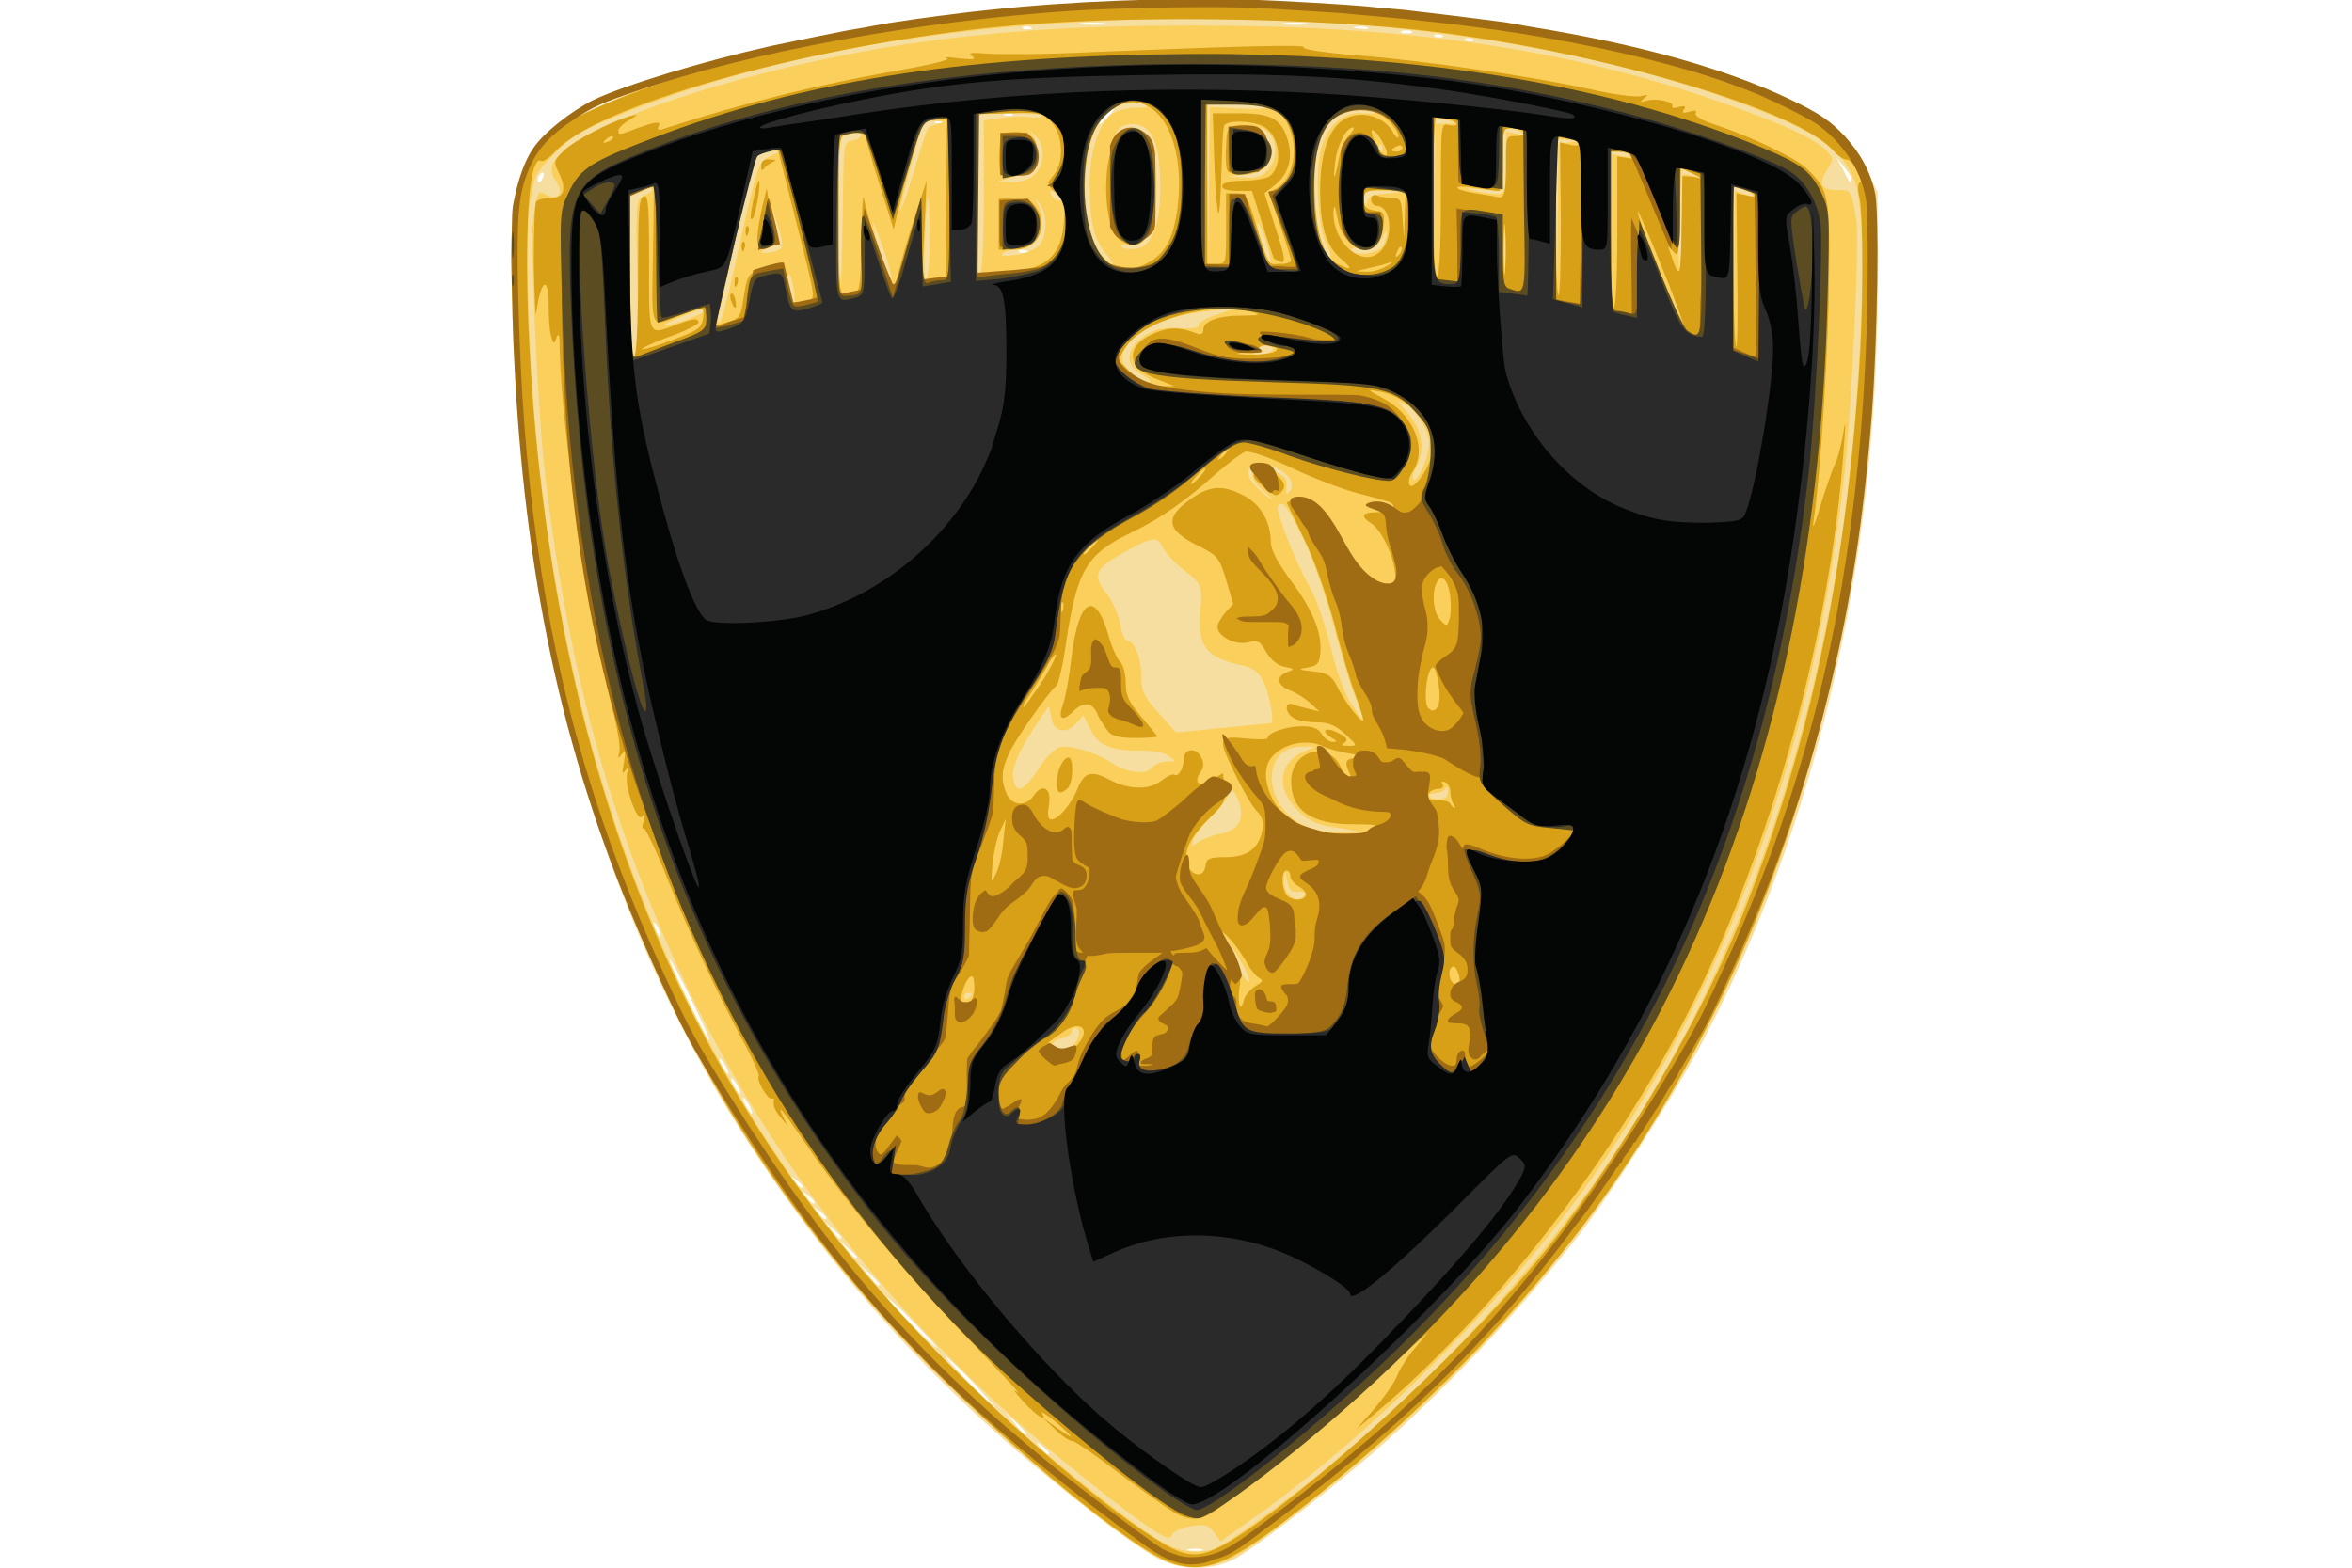 <?xml version="1.0" encoding="utf-8"?>
<!-- Generator: Adobe Illustrator 24.1.2, SVG Export Plug-In . SVG Version: 6.00 Build 0)  -->
<!DOCTYPE svg PUBLIC "-//W3C//DTD SVG 1.1//EN" "http://www.w3.org/Graphics/SVG/1.1/DTD/svg11.dtd">
<svg version="1.1" id="Livello_1" xmlns:x="http://ns.adobe.com/Extensibility/1.0/" xmlns:i="http://ns.adobe.com/AdobeIllustrator/10.0/" xmlns:graph="http://ns.adobe.com/Graphs/1.0/"
	 xmlns="http://www.w3.org/2000/svg" xmlns:xlink="http://www.w3.org/1999/xlink" x="0px" y="0px" viewBox="0 0 300 200"
	 style="enable-background:new 0 0 300 200;" xml:space="preserve">
<style type="text/css">
	.st0{fill:#F6DEA0;}
	.st1{fill:#FACF5C;}
	.st2{fill:#D7A016;}
	.st3{fill:#9F6C14;}
	.st4{fill:#5C4C22;}
	.st5{fill:#292A29;}
	.st6{fill:#040505;}
</style>
<g id="g3854" transform="translate(-2.312,3.854)">
	<path id="path3040" class="st0" d="M149.5,194.7c-2.8-1.6-10.9-7.8-17.3-13.3c-10.6-9.1-20-19.2-28.3-30.6
		C85.9,126.4,74.8,98,70,64c-2.3-16.2-3.2-38.8-1.7-43.9c0.9-3.2,3.1-6.2,5.7-8c2.9-2,12.2-5.7,20.5-8.1c17.6-5.1,37-7.5,60.1-7.5
		c29.4,0,53.5,3.9,73.8,12c7.2,2.9,9.9,5,12,9.3l1.4,2.9l0,12.5c-0.1,34.7-7.9,68.4-22.2,95.6c-3.6,6.9-12.2,20.3-16.5,25.7
		c-7.9,9.9-17,19.5-26,27.3c-6.1,5.2-15.1,12.1-17.6,13.4C156.3,196.6,152.7,196.5,149.5,194.7L149.5,194.7z M155.6,193.8
		c-0.5-0.1-1.2-0.1-1.7,0c-0.5,0.1-0.1,0.2,0.9,0.2C155.7,194,156,193.9,155.6,193.8z M136.1,181.5c0-0.1-0.4-0.5-0.9-0.9
		c-0.8-0.6-0.8-0.6-0.2,0.2C135.7,181.6,136.1,181.9,136.1,181.5L136.1,181.5z M133.2,179c0-0.1-0.6-0.7-1.3-1.4l-1.3-1.2l1.2,1.4
		C132.8,179.1,133.2,179.4,133.2,179z M126.3,172.4c-1.7-1.8-3.3-3.2-3.4-3.2c-0.1,0,1.2,1.5,2.9,3.2c1.7,1.8,3.3,3.2,3.4,3.2
		C129.3,175.7,128,174.2,126.3,172.4z M118.9,164.9c-1.7-1.8-3.3-3.2-3.4-3.2c-0.1,0,1.2,1.5,2.9,3.2c1.7,1.8,3.3,3.2,3.4,3.2
		C122,168.2,120.7,166.7,118.9,164.9z M114.5,160c0-0.1-0.6-0.7-1.3-1.4l-1.3-1.2l1.2,1.4C114.1,160.1,114.5,160.4,114.5,160z
		 M111.6,156.5c0-0.1-0.5-0.6-1.1-1.1l-1.1-1l0.9,1.1C111.2,156.6,111.6,156.9,111.6,156.5z M109.6,154c0-0.1-0.5-0.6-1.1-1.1
		l-1.1-1l0.9,1.1C109.2,154.1,109.6,154.4,109.6,154L109.6,154z M107.7,151.5c0-0.1-0.4-0.5-0.9-0.9c-0.8-0.6-0.8-0.6-0.2,0.2
		C107.3,151.7,107.7,151.9,107.7,151.5z M106.2,149.5c0-0.1-0.4-0.5-0.9-0.9c-0.8-0.6-0.8-0.6-0.2,0.2
		C105.8,149.7,106.2,149.9,106.2,149.5L106.2,149.5z M104.7,147.5c0-0.1-0.4-0.5-0.9-0.9c-0.8-0.6-0.8-0.6-0.2,0.2
		C104.3,147.7,104.7,147.9,104.7,147.5L104.7,147.5z M97.9,137.2c-0.3-0.5-0.6-1-0.8-1c-0.1,0,0,0.4,0.3,1c0.3,0.5,0.6,1,0.8,1
		C98.3,138.2,98.2,137.8,97.9,137.2z M96.4,134.7c-0.3-0.5-0.6-1-0.8-1c-0.1,0,0,0.4,0.3,1c0.3,0.5,0.6,1,0.8,1
		C96.8,135.7,96.7,135.3,96.4,134.7z M94.9,132.2c-0.3-0.5-0.6-1-0.8-1c-0.1,0,0,0.4,0.3,1c0.3,0.5,0.6,1,0.8,1
		C95.3,133.2,95.2,132.8,94.9,132.2z M90.4,123.5c-1.4-2.9-2.6-5.1-2.7-5c-0.2,0.2,4.7,10.3,5,10.3
		C92.9,128.7,91.8,126.4,90.4,123.5z M86.2,114.4c-0.6-1-0.7-0.7-0.2,0.6c0.2,0.4,0.4,0.7,0.5,0.6C86.6,115.5,86.5,114.9,86.2,114.4
		z M133.2,28.1c-0.4-0.1-0.8-0.1-0.9,0c-0.2,0.2,0.1,0.3,0.6,0.3C133.5,28.4,133.6,28.2,133.2,28.1z M71.6,18.7
		c0.2-0.4,0.1-0.6-0.2-0.5c-0.3,0.2-0.5,0.5-0.5,0.8C70.9,19.7,71.3,19.5,71.6,18.7z M238.5,19c0-0.2-0.5-1-1-1.6l-1-1.2l0.9,1.6
		C238.2,19.5,238.5,19.8,238.5,19z M122.5,11.6c-0.4-0.1-0.8-0.1-0.9,0c-0.2,0.2,0.1,0.3,0.6,0.3C122.7,11.9,122.9,11.8,122.5,11.6z
		 M143.7,11c0.5-0.5,0.8-1,0.6-1c-0.1,0-0.6,0.4-1.1,1c-0.5,0.5-0.8,1-0.6,1C142.7,12,143.2,11.5,143.7,11z M131.3,10.6
		c-0.4-0.1-0.8-0.1-0.9,0c-0.2,0.2,0.1,0.3,0.6,0.3C131.6,10.9,131.7,10.8,131.3,10.6z M190.1,1.1c-0.4-0.1-0.8-0.1-0.9,0
		c-0.2,0.2,0.1,0.3,0.6,0.3C190.3,1.4,190.5,1.3,190.1,1.1z M186.2,0.6c-0.4-0.1-0.8-0.1-0.9,0c-0.2,0.2,0.1,0.3,0.6,0.3
		C186.4,0.9,186.5,0.8,186.2,0.6z M182.3,0.1c-0.3-0.1-0.9-0.1-1.2,0c-0.3,0.1-0.1,0.3,0.6,0.3S182.6,0.3,182.3,0.1z M133.7-0.4
		c-0.4-0.1-0.8-0.1-0.9,0c-0.2,0.2,0.1,0.3,0.6,0.3C134-0.1,134.1-0.2,133.7-0.4z M176.6-0.4c-0.5-0.1-1.1-0.1-1.5,0
		c-0.3,0.1,0.1,0.2,0.9,0.2C176.8-0.1,177.1-0.2,176.6-0.4z M143.1-0.9c-0.9-0.1-2.2-0.1-2.9,0c-0.7,0.1,0,0.2,1.6,0.2
		C143.3-0.7,143.9-0.8,143.1-0.9z M169-0.9c-0.9-0.1-2.2-0.1-2.9,0c-0.7,0.1,0,0.2,1.6,0.2C169.3-0.7,169.9-0.8,169-0.9L169-0.9z"/>
	<path id="path3038" class="st1" d="M150.1,194.9c-8.8-4.7-29.3-23.3-39.9-36.2C83.1,125.8,69.5,86.1,67.7,34
		c-0.5-12.9,0.4-16.3,5.2-20.7c6.2-5.6,30.4-12.6,51.9-15c40-4.4,78.5-0.3,105.9,11.4c7.7,3.3,10.7,7.6,11.1,16.2
		c0.3,5.6-0.6,22.4-1.6,31.4c-6.3,55.5-29.1,97.5-70.7,130.4c-8.7,6.9-10.8,8.1-14.2,8.3C153,196.1,152,195.9,150.1,194.9z
		 M161.4,191.1c15.8-11,32.2-27.2,44-43.7c15.6-21.9,25.9-47.8,31.1-78.1c3-17.8,4.3-43.5,2.5-49.7c-1.1-3.6-4.4-6.3-11.6-9.1
		c-20.9-8.4-49.6-12.7-78.8-11.9c-26.6,0.7-48,4.6-66.5,11.9c-5.3,2.1-6.6,2.8-8.9,5.1c-2.6,2.6-2.7,2.7-3.3,6.6
		c-0.7,4.6-0.1,22.5,1.3,34.2c6.4,56.5,29.6,98.6,72.5,131.6c6.7,5.2,8.5,6.1,11.1,6.1C156.8,194.1,157.6,193.8,161.4,191.1z
		 M149.8,191.6c-2.3-1.4-8.7-6.4-13.7-10.6c-26.7-22.5-45-49.8-55.6-82.7c-4.1-12.7-7.1-27.5-8.8-42.9c-0.8-7.4-1.8-28.8-1.4-31.2
		c0.6-3.8,0.6-3.8,1.7-3.2c1.6,0.8,2.3-0.2,1.2-1.8c-0.6-1-0.7-1.5-0.3-2.3c2.7-5.1,27.2-12.9,49.2-15.7c10.6-1.3,19-1.8,32.6-1.8
		c26.4,0,46.3,2.8,65.4,9.2c8.6,2.9,13.8,5.2,15.2,6.8c0.9,1,0.9,1.1,0,2.5c-1.1,1.8-0.7,2.5,1.4,2.5c1.8,0,1.7-0.1,2.4,3.9
		c0.4,2.5-0.6,24.2-1.5,32c-4,36.1-15.3,66.8-33.7,92.2c-10.9,14.9-27.6,31.5-42.4,41.8l-3.5,2.5l-0.8-1.1c-0.7-1-1.1-1.1-2.8-0.9
		c-1.1,0.2-2.2,0.6-2.5,1C151.5,192.5,151.3,192.5,149.8,191.6L149.8,191.6z M139.2,129.5c0.9-0.9,1-2.2,0.3-2.2
		c-0.3,0-0.5,0.2-0.5,0.5c0,0.3-0.6,0.6-1.2,0.8c-1.2,0.3-1.5,0.7-0.9,1.4C137.5,130.5,138.4,130.3,139.2,129.5z M126.3,123
		c0-0.1-0.2-0.2-0.5-0.2s-0.5,0.2-0.5,0.5c0,0.3,0.2,0.4,0.5,0.2S126.3,123.1,126.3,123z M160.5,118.7c-0.8-1.4-1.6-2.5-1.7-2.5
		c-0.1,0,0.4,1.2,1.1,2.7s1.5,2.6,1.7,2.5S161.4,120.1,160.5,118.7z M168.7,110.3c0.2-0.3-0.2-0.4-0.8-0.4c-0.9,0.1-1.2-0.2-1.4-1.4
		c-0.3-1.4-0.3-1.4-0.4-0.2C165.9,110.2,167.8,111.7,168.7,110.3L168.7,110.3z M157.6,102.6c2.2-0.4,3-1.2,3-2.8
		c0-1.5-1.4-3.9-1.5-2.5c0,0.4-1,1.7-2.2,2.9s-2.3,2.6-2.4,3.1c-0.2,0.9-0.2,0.9,0.6,0.3C155.6,103.3,156.7,102.8,157.6,102.6
		L157.6,102.6z M173.3,101.8c-3.2-0.4-4.4-1-6.1-3c-2.1-2.5-1.5-5.5,1.3-6.7l1.6-0.7l-1.7,0c-5.1-0.1-5.2,7.2-0.1,9.9
		c1.3,0.7,2.7,1,4.8,1l2.9,0L173.3,101.8L173.3,101.8z M187,97.1c0-0.5-0.1-0.7-0.3-0.4c-0.1,0.3-0.7,0.6-1.2,0.6
		c-0.5,0-0.9,0.2-0.9,0.4s0.6,0.4,1.2,0.4C186.7,98.1,187,97.8,187,97.1L187,97.1z M134.8,94.2c0.8-1.3,2-2.5,2.6-2.7
		c1.3-0.4,4.6,0.6,6.6,1.9c1.9,1.3,4.4,1.7,5.2,0.7c0.4-0.4,1.2-0.8,1.9-0.8c1.2,0,1.3,0,0.3-0.7c-0.6-0.5-2.1-0.7-3.9-0.7
		c-3.6,0-5.2-0.7-6.2-2.9l-0.8-1.6l-0.9,1c-1.3,1.5-2.9,1.1-3.2-0.7l-0.3-1.5l-1.5,2.2c-2.1,3.2-3.1,5.3-3.1,6.6
		C131.7,97.6,132.8,97.3,134.8,94.2L134.8,94.2z M164.4,88.4c0.5-0.1-0.1-3.4-0.8-5c-0.7-1.5-1.4-2-2.6-2.3c-4.8-1-6-2.5-5.6-6.9
		c0.3-3.4,0.3-3.5-2.3-5.5c-1-0.8-2.1-2-2.4-2.6c-0.7-1.6-1.4-1.5-4.8,0.4c-4,2.2-4.3,3-2.5,5.3c0.8,1,1.6,2.8,1.8,4
		c0.2,1.2,0.6,2.1,0.9,2.1c0.9,0,1.8,2.2,1.8,4.6c0,1.8,0.3,2.5,2.2,4.6l2.2,2.5l6.1-0.6C161.5,88.7,164.3,88.4,164.4,88.4
		L164.4,88.4z M175,84.6c-0.7-1.8-1.9-5.9-2.7-9.1c-0.9-3.4-2.4-7.8-3.7-10.5c-2.1-4.4-2.7-5.2-3.3-4.2c-0.3,0.5,2.2,7,4.1,10.3
		c0.8,1.4,2,4.9,2.7,7.8c0.7,3,1.8,6,2.6,7.1c0.7,1,1.3,1.9,1.4,1.9C176.2,87.8,175.7,86.4,175,84.6z M163.4,58.7
		c-2.5-2.1-1.2-3.7,1.9-2.2c1,0.5,1.2,0.9,1.1,1.8c-0.1,0.8-0.1,1,0.3,0.7c0.9-0.9,0.2-2.3-1.6-3.2c-3.2-1.6-4.9,0.3-2.3,2.7
		c0.8,0.8,1.7,1.4,1.8,1.4C164.6,59.8,164.1,59.3,163.4,58.7z M183.9,55.6c0.4-1,0.7-2.2,0.7-2.9c0-1.5-1.6-4.2-3-4.9l-1.1-0.6
		l1,1.2c2.3,2.6,2.7,4.9,1.4,7.5c-0.5,0.9-0.5,1.5-0.2,1.5C182.9,57.4,183.5,56.6,183.9,55.6z M147.9,43.9c-2.2-1.3-2-3.2,0.4-4.9
		c1.4-0.9,2.2-1.1,4.3-1c1.8,0.1,2.6,0,2.6-0.4c0-0.3,1-0.9,2.3-1.3l2.3-0.8l-2.9,0.3c-4.5,0.4-7.7,1.5-9.8,3.3
		c-1.6,1.4-1.8,1.9-1.6,3c0.2,0.7,0.9,1.7,1.7,2.1C149.3,45.2,149.8,45,147.9,43.9L147.9,43.9z M83.6,31.5
		c-0.2-9.8-0.2-9.9,0.9-10.4c1.6-0.7,1.3-1.3-0.4-0.7L82.7,21v10.2c0,7.1,0.2,10.2,0.5,10.2C83.6,41.4,83.7,38.5,83.6,31.5z
		 M164.4,41c0.5-0.3,0.4-0.5-0.3-0.7c-0.5-0.1-1.2,0.1-1.5,0.4c-0.5,0.5-0.5,0.7,0.3,0.7C163.4,41.4,164.1,41.2,164.4,41z M225.1,21
		c0.8,0.3,1.1,0.3,0.8,0c-0.3-0.3-1-0.6-1.6-0.8l-1.1-0.3l0.1,10.4l0.1,10.4l0.1-10.1l0.1-10.1L225.1,21L225.1,21z M92.2,35.8
		c0.3-0.3,0.1-0.4-0.7-0.1c-1.9,0.6-4.4,1.7-4.4,1.9C87.1,38,91.7,36.4,92.2,35.8z M96.9,26.2c2.1-9.2,2.2-9.4,3.6-10.1l1.5-0.7
		l-1.3,0c-0.7,0-1.5,0.3-1.8,0.6c-0.5,0.6-5,19.8-5,21C94.1,38.4,94.9,35.3,96.9,26.2z M216,35.1c-0.6-1-0.7-0.7-0.2,0.6
		c0.2,0.4,0.4,0.7,0.5,0.6C216.4,36.1,216.3,35.6,216,35.1z M209.3,16.1c0.7,0.1,1.1,0,0.9-0.2c-0.1-0.2-0.8-0.4-1.5-0.4h-1.2
		l0.1,10.1l0.1,10.1l0.1-9.9l0.1-9.9C208.1,15.8,209.3,16.1,209.3,16.1z M103.5,32.7c-0.2-1-0.4-1.7-0.6-1.6
		c-0.1,0.1-0.1,1.1,0.1,2.1c0.2,1,0.4,1.7,0.6,1.6C103.7,34.6,103.7,33.7,103.5,32.7z M109.8,23.9c0.1-9.6,0.1-9.7,1.2-9.8
		c0.6-0.1,1.1-0.4,1.1-0.7c0-0.3-0.5-0.4-1.1-0.2c-0.6,0.2-1.3,0.3-1.5,0.3c-0.2,0-0.4,4.6-0.4,10.3s0.1,10.2,0.3,10
		C109.6,33.7,109.7,29.2,109.8,23.9z M202.6,14.3c1.2-0.2,1.2-0.2-0.3-0.3l-1.6-0.1l0.1,10.1l0.1,10.1l0.1-9.8l0.1-9.8L202.6,14.3
		L202.6,14.3z M115.1,28.2c-0.7-2-1.3-3.6-1.4-3.5c-0.1,0.1,0.3,2,1,4.2s1.3,3.8,1.4,3.5C116.2,32.1,115.8,30.2,115.1,28.2z
		 M194.3,26.1c-0.1-1.3-0.2-0.2-0.2,2.4s0.1,3.7,0.2,2.4C194.4,29.5,194.4,27.4,194.3,26.1z M120.9,26.6c0-2.9-0.1-5.2-0.2-5.1
		c-0.4,0.5-0.7,10.4-0.3,10.4C120.7,31.9,120.9,29.5,120.9,26.6z M127.8,21.2v-9.7l2.2-0.3c1.2-0.2,3-0.2,3.9-0.1
		c0.9,0.1,1.5,0,1.3-0.2c-0.2-0.2-2.2-0.4-4.3-0.3l-3.9,0.1l-0.1,10.4c-0.1,7,0,10.3,0.4,10.1C127.6,31,127.8,27.2,127.8,21.2
		L127.8,21.2z M186.9,11.9l1.3,0l-1.2-0.4c-0.7-0.2-1.4-0.3-1.6-0.2c-0.2,0.1-0.3,4.7-0.3,10.3l0.1,10.1l0.1-9.9l0.1-9.9
		C185.6,12,186.9,11.9,186.9,11.9z M218.3,18.6c1.3,0.3,1.3,0.3-0.1-0.4l-1.5-0.7l-0.2,6.1c-0.1,3.3-0.1,6.4,0,6.8
		c0.1,0.4,0.3-2.1,0.4-5.7l0.1-6.4C217,18.3,218.3,18.6,218.3,18.6z M143.3,28.4c-1.5-1.8-2-4.1-2-8.8c0-4.1,1.2-7.7,2.8-8.9
		c0.6-0.4,1.9-0.8,3-0.8c1.6,0,1.8-0.1,1.1-0.5c-1.2-0.7-3.3-0.1-4.9,1.4c-3.5,3.3-3.8,14.3-0.6,17.8
		C144.4,30.4,144.8,30.2,143.3,28.4z M160.6,10c2.1,0.1,3.6,0,3.3-0.2s-2.2-0.4-4.1-0.4l-3.6,0l0.1,10.4l0.1,10.4l0.1-10.2l0.1-10.2
		L160.6,10L160.6,10z M163.8,26.9c-0.5-1.4-0.9-2.4-1.1-2.3c-0.1,0.1,0.1,1.4,0.6,2.8c0.5,1.4,0.9,2.4,1.1,2.3
		C164.5,29.6,164.2,28.3,163.8,26.9z M134.7,27.6c1.2-1.1,1.3-4.1,0.2-5.5c-0.7-0.9-0.7-0.9-0.2,0.1c1.3,2.7,0.1,5.6-2.4,5.7
		c-0.7,0-1.6,0.2-2,0.5c-0.5,0.4-0.2,0.5,1.4,0.3C132.8,28.6,134.1,28.1,134.7,27.6L134.7,27.6z M171.5,27.3
		c-1.1-2.1-1.5-9.1-0.7-12.1c0.8-3.1,3-4.9,5.4-4.6c1,0.1,1.7,0,1.6-0.2c-0.1-0.2-1.1-0.4-2.2-0.4c-2.4,0-4.5,1.9-5.3,4.8
		c-0.9,3.2-0.7,9.6,0.4,12.1c0.5,1.2,1.1,2.1,1.2,2.1C172.2,28.9,172,28.2,171.5,27.3L171.5,27.3z M101.7,28
		c0.5-0.3,0.5-0.9-0.1-2.9l-0.8-2.4l0.3,2.3c0.2,2,0.2,2.3-0.9,2.8c-1,0.5-1.1,0.6-0.2,0.6C100.6,28.4,101.4,28.2,101.7,28z
		 M178.7,27.5c0.3-0.5,0.5-1.3,0.5-1.6c0-0.4-0.3-0.1-0.6,0.6c-0.5,1-1,1.2-2.4,1.2c-1,0-1.7,0.1-1.5,0.4
		C175.1,28.9,178.2,28.5,178.7,27.5z M149.4,25.9c0.6-1.3,0.9-2.9,0.9-6c0-5.3-1-7.7-3.2-7.9c-0.9-0.1-1.8,0.2-2.1,0.6
		c-0.5,0.7-0.4,0.7,0.9,0.2c1.4-0.5,1.6-0.5,2.5,0.6c1.8,2.2,1.9,10.3,0.2,12.9c-0.6,1-1.1,1.2-2.2,1.1c-0.8-0.1-1.3,0-1.1,0.2
		c0.1,0.2,1,0.4,1.8,0.3C148.2,27.7,148.8,27.3,149.4,25.9z M120.7,12.5c0.2-0.2,0.9-0.5,1.4-0.6c0.7-0.2,0.5-0.3-0.5-0.3l-1.5-0.1
		l-1.5,5.4c-0.8,3-1.5,5.7-1.5,6.1c0,0.4,0.8-1.7,1.7-4.7S120.5,12.7,120.7,12.5z M179.4,20.8l2.5-0.2l-2.8-0.1
		c-2.8-0.1-2.8-0.1-2.8,1.3c0.1,1.1,0.1,1.2,0.3,0.3C176.8,21.2,177.2,21,179.4,20.8z M137.3,21c-0.2-0.3-0.6-0.5-0.8-0.5
		c-0.3,0-0.3,0.3,0.1,0.8C137.3,22,137.9,21.8,137.3,21z M194.4,16.9v-4l1.3,0.3c1,0.2,1.2,0.2,0.6-0.2c-0.4-0.3-1.1-0.5-1.6-0.5
		c-0.7,0-0.9,0.5-0.9,4v4l-2.6-0.2c-2-0.2-2.2-0.1-0.9,0.2C194.5,21.3,194.4,21.4,194.4,16.9L194.4,16.9z M134.2,18.5
		c1.4-1.2,1.5-3.8,0.2-5c-0.8-0.8-0.9-0.8-0.3,0c0.8,1.1,0.5,3.9-0.4,4.4c-0.4,0.2-1.5,0.6-2.4,0.9l-1.7,0.5l1.8,0.1
		C132.3,19.4,133.5,19.1,134.2,18.5L134.2,18.5z M164,17.9c1.2-1.2,1.3-3.6,0.2-4.7c-1.1-1.1-1.4-1-0.5,0.3c1.7,2.5,0.6,4.3-2.8,4.9
		l-2,0.3l2.1,0.1C162.4,18.9,163.3,18.7,164,17.9L164,17.9z M178.5,14.6c-0.2-0.2-0.3,0.1-0.3,0.7c0,0.6,0.1,0.7,0.3,0.3
		C178.7,15.2,178.7,14.8,178.5,14.6L178.5,14.6z"/>
	<path id="path3036" class="st2" d="M150.5,195c-5.9-2.9-21.3-15.9-31.6-26.6C90.9,139,75.2,104.3,69.5,58.6c-0.8-6.1-2-24.3-2-30
		c0-9.3,2.9-14.9,9.2-17.9C83.5,7.4,97,3.1,107.4,1c18.1-3.7,43.5-5.3,62.7-4c21.5,1.4,37.7,4.5,53.3,10c11.1,3.9,14.5,6.2,17,11.5
		c1.3,2.7,1.3,2.8,1.2,13.7c-0.4,44.8-12,84.3-34,115.7c-10.4,14.8-25.1,29.8-40.9,41.9C158.2,196.3,155.2,197.2,150.5,195
		L150.5,195z M161.2,191.5c11.5-7.9,29.7-25,38.8-36.5c9.7-12.4,20.1-30.3,25.2-43.7c8-20.6,12.4-41.7,14.2-67.1
		c0.6-8.5,0.6-20.3,0.1-22.8c-0.3-1.3-0.2-1.9,0.1-2c0.7-0.2-0.9-2.9-1.8-2.9c-0.4,0-1.2-0.6-1.8-1.3c-4.6-5-28.3-12.1-49.9-14.9
		c-15.7-2-42.1-2.3-57.8-0.6c-24.1,2.6-49.8,10-55.1,15.7c-0.8,0.9-1.6,1.4-1.8,1.3c-2.5-1.6-2.5,22.1,0.1,42.7
		c5.6,45.1,21.7,80.1,50.4,109.3c10.1,10.3,22.4,20.7,29,24.5C154.4,195.2,156.1,194.9,161.2,191.5L161.2,191.5z M151.9,189
		c-1.1-0.7-4.3-3-7.1-5.1c-2.8-2.1-5.3-3.9-5.7-3.9s-1.4-0.7-2.2-1.5l-1.6-1.5l1.8,1.3c2.5,1.8,2.3,1.3-0.2-0.8
		c-1.1-0.9-1.9-1.4-1.7-1.1c0.8,1.3-0.6,0.5-2.4-1.5c-1.1-1.2-1.4-1.7-0.7-1.1c0.7,0.5-2.4-2.8-6.9-7.5
		c-7.9-8.2-15.4-17.3-20.3-24.5c-2.8-4.1-3.6-5-2.7-3.2l0.6,1.2l-1-1.2c-0.6-0.7-0.9-1.5-0.8-1.9c0.1-0.4,0-0.5-0.2-0.4
		c-0.5,0.3-2.1-2.4-1.7-2.9c0.1-0.1-0.8-2.3-2.2-4.8c-3.5-6.6-6.2-12.4-9.4-20.2c-1.5-3.8-2.9-6.7-3.1-6.6c-0.2,0.2-0.2-0.2,0-0.9
		c0.2-0.8,0.1-1-0.2-0.6c-0.6,0.9-2.3-4-1.9-5.5c0.3-0.9,0.2-1-0.2-0.4c-0.4,0.6-0.5,0.4-0.2-1c0.2-1.4,0.2-1.6-0.3-1
		c-0.5,0.6-0.5,0.6-0.3-0.2c0.2-0.5-0.2-3.1-0.9-5.7c-3.2-12.9-6.5-35.8-6.7-46c0-1.6-0.1-2-0.4-1.3c-0.3,0.9-0.4,0.9-0.7-0.2
		c-0.2-0.7-0.3-2.4-0.3-3.8c0-4-1-3.5-1.6,0.9c-0.1,0.7-0.2-2.1-0.3-6.2c0-4.1,0.1-7.7,0.3-8c0.2-0.3,1-0.5,1.8-0.5
		c1.8,0,2.1-1.1,1.1-3.2c-0.7-1.4-0.7-1.5,0.6-2.8c1.3-1.3,5.9-3.7,8.4-4.4c1.2-0.3,1.2-0.3-0.1,0.5c-0.7,0.4-1.3,1-1.3,1.3
		c0,0.6,0,0.6,2.4-0.3c2.5-0.9,3.1-0.9,2.7-0.2c-0.2,0.4,0,0.5,0.6,0.3c10.5-3.4,19.6-5.6,29.1-7.3c4.5-0.8,7.7-1.5,7.1-1.7
		c-0.5-0.2,0.1-0.2,1.5,0c1.9,0.2,2.3,0.1,1.7-0.3c-0.6-0.4-0.1-0.5,2-0.3c1.5,0.1,7.4,0.1,13.2-0.2c19.5-0.8,27.7-1,27.1-0.6
		c-0.3,0.2,2.7,0.7,6.7,1c8.9,0.7,22.4,2.7,29.7,4.3c3,0.7,6,1.1,6.6,0.9c1-0.2,1-0.2,0.4,0.3c-0.6,0.5-0.5,0.5,0.3,0.3
		c1.3-0.4,3.7,0.2,3.3,0.7c-0.1,0.2,0.2,0.3,0.8,0.1c0.8-0.2,1-0.1,0.7,0.3c-0.3,0.5-0.1,0.5,0.7,0.3c0.7-0.2,1-0.2,0.8,0.2
		c-0.2,0.3,0.8,0.9,2.3,1.4c4.9,1.6,10.4,4.3,11.8,5.6c2.9,2.8,3,3.4,2.9,14.4c-0.1,8.6-1,23.8-1.9,30.1c-0.3,2-0.1,1.6,1.3-3
		c0.6-1.8,1.2-3.5,1.4-3.8c0.2-0.3,0.6-1.8,0.9-3.2c0.4-2.6,0.5-2.5,0.2,1c-1.7,24.9-10.2,54.6-21.6,75.5
		c-9.7,17.8-23.7,35.5-37.4,47.2l-3.2,2.7l2.2-2.5c1.2-1.4,2.6-3.3,3-4.3c0.4-1,1.5-2.7,2.4-3.7l1.6-1.9l-1.7,1.5
		c-0.9,0.8-3.1,2.8-4.9,4.5c-3.8,3.5-13.8,11.6-18.2,14.9C155.9,190.3,154.6,190.5,151.9,189L151.9,189z M139.5,129.7
		c2.1-2.1,0.8-3.6-1.6-1.9c-0.9,0.6-1.7,1.2-1.8,1.3c-0.4,0.2,1.1,1.6,1.7,1.6C138.2,130.7,139,130.3,139.5,129.7z M126.6,122.2
		c0-0.8-0.1-1.5-0.3-1.5c-0.7,0-1.6,2.4-1.3,3.3C125.5,125.3,126.5,124.1,126.6,122.2z M162.5,121.9c0.9-0.5,1-0.7,0.4-1
		c-0.4-0.2-1.2-1.2-1.7-2.2c-1.3-2.2-3.1-4.1-3.4-3.8c-0.1,0.1,0.5,1.4,1.3,2.8c1.3,2.1,1.6,2.9,1.3,4.5c-0.3,2.2,0.2,3.3,0.6,1.4
		C161.2,123,161.9,122.3,162.5,121.9L162.5,121.9z M188.5,121.1c0-0.3-0.2-0.9-0.4-1.3c-0.5-0.9-1.2,0.1-0.8,1.2
		C187.6,121.9,188.5,122,188.5,121.1z M168.9,110.2c0-0.2-0.4-0.7-1-1c-0.5-0.3-1-0.9-1-1.3s-0.2-0.7-0.5-0.7
		c-0.8,0-0.6,2.9,0.3,3.4C167.7,111.2,168.9,110.9,168.9,110.2L168.9,110.2z M130.3,103.3l0.3-2.7l-0.8,1.7c-0.4,1-0.8,2.9-0.9,4.2
		c-0.2,2.5-0.2,2.5,0.5,1C129.8,106.7,130.2,104.8,130.3,103.3z M156.1,106.5c0.1-0.8,0.5-1,2.5-1c2.7,0,4.2-1,4.7-3.3
		c0.2-1.1,0.1-1.8-0.7-2.6c-0.6-0.6-1.9-2.9-2.9-5c-2.1-4.4-2.1-4.6,1.9-4.2c1.3,0.1,2.4,0.1,2.4-0.1c0-0.7,2.5-1.5,4.4-1.5
		c1.4,0,2.1,0.3,2.5,1c0.3,0.5,0.9,1,1.4,1c0.6,0,0.6-0.1-0.1-0.5c-1.5-0.9-0.9-1.5,0.7-0.7c1.2,0.6,1.4,0.9,0.9,1.3
		c-0.5,0.3-0.4,0.4,0.5,0.4c1.2,0,1.2,0-0.4-1.5c-1.2-1.1-2.1-1.5-3.6-1.5c-1.1,0-2.4-0.2-2.9-0.5c-1.2-0.6-1.3-2.2-0.2-1.8
		c0.4,0.2,1.4,0.4,2.1,0.6l1.3,0.3l-1.2-1.1c-0.7-0.6-1.8-1.3-2.6-1.6c-1.6-0.6-1.8-1.8-0.3-2.3c1-0.4,1-0.4-0.4-0.7
		c-0.9-0.2-1.7-0.9-2.3-1.9c-0.8-1.4-1-1.5-2.3-1.2c-1.7,0.4-3.9-0.8-3.9-2c0-0.4,0.5-1.2,1-1.8l1-1.1l-0.9-3.1
		c-0.9-2.9-1.1-3.1-3.7-4.4c-4-2-4.2-3.6-0.5-6.1c2.2-1.5,3.9-1.6,6.5-0.2c2.1,1.1,3.4,3.3,3.4,5.9c0,1,0.9,2.7,2.7,5.1
		c2.8,3.8,3.9,6.7,3.6,9.2c-0.1,1.2-0.4,1.5-1.6,1.7c-1.3,0.2-1.2,0.3,0.7,0.5c1.8,0.2,2.3,0.5,3,1.8c1,2.1,3.4,5.1,3.4,4.4
		c0-0.3-0.5-1.8-1-3.2c-0.6-1.5-1.8-5.6-2.7-9.1c-1-3.7-2.6-8.3-3.8-10.7c-1.1-2.3-2.1-4.4-2.2-4.6c-0.1-0.2,0.3-0.4,0.8-0.4
		c1.6,0,4.4,2.9,6.5,6.8c2.1,3.8,3.7,5.4,5.5,5.1c0.9-0.1,1.1-0.4,1-2.2c-0.1-2.4-1.7-5.9-3.1-6.8c-1.4-0.9-1.2-1.4,0.7-1.4
		c1.7,0,2.7-0.7,1.8-1.2c-0.3-0.2-2.1-0.7-4.1-1.2c-2-0.5-5.9-2-8.6-3.3c-3-1.4-5.3-2.2-5.9-2c-0.5,0.2-2.1,1.4-3.6,2.7
		c-4,3.6-7.2,5.8-10.7,7.5c-5.9,2.8-7.1,4.8-8.5,14.1c-0.4,2.9-1,5.3-1.2,5.5c-0.9,0.6-5.6,7.3-6.2,8.9c-0.9,2.1-0.9,3.2-0.2,4.9
		c0.7,1.6,2.5,1.7,3.5,0.2c1.1-1.6,2.3-0.9,1.9,1.3c-0.2,1.2-0.1,1.8,0.3,1.8c0.9,0,2.5-1.9,3.3-3.8c0.9-2.3,1.8-2.5,4.1-1.3
		c2.4,1.3,5.1,1.4,6.7,0.1c0.7-0.5,1.4-0.9,1.6-0.7c0.5,0.3,1.2-0.8,1.2-2c0-1.3,1.5-1.6,2.2-0.3c0.4,0.8,0.4,1.3-0.1,2
		c-0.9,1.4-0.1,1.9,1.5,0.9l1.4-0.8l0.2,1.8c0.2,1.6,0,2.1-2.1,4.1c-2.6,2.6-3.3,4.4-2.4,6.3C154.8,108,155.9,108,156.1,106.5
		L156.1,106.5z M137.1,96c0-1.5,0.8-3.2,1.5-3.2c0.7,0,0.6,3.2-0.1,3.9C137.5,97.6,137.1,97.4,137.1,96z M143.7,89.5
		c-0.4-0.5-1-1.4-1.3-2c-0.6-1.7-1.8-2-3.2-0.6c-1.4,1.4-2,1-1.3-0.9c0.3-0.8,0.8-3.5,1.1-6.1c0.9-7.4,3-8.6,4.7-2.7
		c0.4,1.5,1.1,3,1.5,3.4c0.4,0.4,0.7,1.6,0.7,2.7c0,1.6,0.4,2.4,2,4.3c1.1,1.3,2,2.4,2,2.5s-1.2,0.2-2.7,0.2
		C145.3,90.3,144.2,90.1,143.7,89.5L143.7,89.5z M163.3,58.1c-1.2-1-1.3-1.3-0.8-1.7c1.4-0.9,4.4,1.1,3.4,2.3
		C165.2,59.6,165,59.6,163.3,58.1z M177.8,101.9c0.5-0.5-0.1-0.6-2.9-0.6c-5.4,0-7.9-1.8-7.9-5.5c0-4.1,5.1-5.3,6.5-1.4
		c0.3,0.8,0.7,1.5,1,1.5c0.3,0,0.2-0.4,0-1c-0.8-1.6-0.6-2,1.1-2.1c1.2,0,0.9-0.2-1-0.5c-1.4-0.2-3-0.7-3.5-0.9
		c-2-1.1-5.3-0.4-6.7,1.5c-1.7,2.3,0.3,7,3.8,8.9c1.9,1,2.7,1.2,5.7,1C175.6,102.6,177.5,102.3,177.8,101.9L177.8,101.9z
		 M187.7,98.7c-0.2-0.3-0.4-1-0.4-1.6c0-0.6-0.4-1.1-0.7-1.2c-0.4-0.1-0.5,0-0.3,0.3c0.2,0.3,0,0.6-0.6,0.6c-0.5,0-1.1,0.3-1.2,0.7
		c-0.2,0.6,0.1,0.7,1.1,0.7c0.8,0,1.6,0.2,1.7,0.5c0.2,0.3,0.4,0.5,0.5,0.5C188,99.3,187.9,99,187.7,98.7L187.7,98.7z M185.8,86
		c0.4-1-0.2-4.7-0.7-4.7c-0.8,0-1.3,4.5-0.6,5.2C185,87,185.5,86.9,185.8,86L185.8,86z M135.1,83.3c1.1-1.7,1.9-3.3,1.9-3.6
		c0-0.3-0.6,0.4-1.2,1.6c-0.7,1.2-1.7,2.8-2.2,3.6c-0.6,0.8-0.9,1.5-0.7,1.5C133,86.3,134,84.9,135.1,83.3L135.1,83.3z M187.3,72.2
		c-0.3-2.1-1.1-2.9-1.7-1.8c-0.7,1.2-0.5,3.9,0.4,4.8c0.8,0.9,0.9,0.9,1.2-0.1C187.4,74.6,187.4,73.3,187.3,72.2z M137.9,73
		c-0.2-0.2-0.3,0.1-0.3,0.7c0,0.6,0.1,0.7,0.3,0.3C138,73.6,138,73.2,137.9,73L137.9,73z M141.7,65.9c0.5-0.5,0.8-1,0.6-1
		c-0.1,0-0.6,0.4-1.1,1c-0.5,0.5-0.8,1-0.6,1S141.2,66.4,141.7,65.9z M184.9,54.2c0.6-3.5-2.5-7.3-6.6-8.1c-1.7-0.3-1.7-0.3,0.5,0.9
		c3.9,2.1,5.6,6.5,3.7,9.3c-0.4,0.6-0.6,1.4-0.4,1.7C182.5,58.8,184.5,56.2,184.9,54.2z M155.4,56.9c0.5-0.5,0.8-1,0.6-1
		c-0.1,0-0.6,0.4-1.1,1c-0.5,0.5-0.8,1-0.6,1C154.4,57.9,155,57.4,155.4,56.9z M158.6,54.1c0.3-0.4,0.5-0.7,0.4-0.7
		s-0.5,0.3-0.9,0.7c-0.3,0.4-0.5,0.7-0.4,0.7S158.3,54.5,158.6,54.1z M150.1,44.6c-4.2-1.5-4.4-4.4-0.4-6c1.9-0.8,3.2-0.7,5.3,0.1
		c0.5,0.2,0.8,0,0.8-0.5c0-1.1,1.9-1.8,5.1-1.8c2,0,2.3-0.1,1.3-0.4c-5-1.6-14.3,1-16.4,4.6l-0.9,1.5l1.8,1.7
		c1.4,1.3,2.2,1.7,3.6,1.6l1.8,0L150.1,44.6L150.1,44.6z M83.7,31.4c0-8.3,0.1-9.9,0.7-10.2c0.6-0.2,0.7,0.9,0.7,8.4
		c0,9.7-0.2,9.3,3.4,8c2.4-0.9,2.9-0.9,2.9-0.3c0,0.2-1.7,1.1-3.7,1.8s-3.6,1.5-3.5,1.6c0.1,0.1,1.9-0.4,3.9-1.2
		c3.3-1.2,3.7-1.5,3.9-2.8c0.2-1.5,0-1.5-3.5-0.1c-3.2,1.3-3.1,1.6-2.9-8c0.1-4.8,0.1-8.7,0.1-8.7c0,0-0.7,0.2-1.6,0.5L82.7,21v10.5
		c0,6.8,0.2,10.4,0.5,10.2C83.5,41.5,83.7,37.5,83.7,31.4z M164.9,41c0.5-0.3,0.4-0.5-0.5-0.7c-0.6-0.2-1.2-0.1-1.4,0.1
		c-0.1,0.2-1,0.5-2,0.7c-1.4,0.2-1.2,0.2,0.7,0.3C163.2,41.4,164.6,41.2,164.9,41z M223.9,30.6l-0.1-9.8l1.4,0.3
		c1.6,0.4,1-0.4-0.7-1l-1.1-0.3v10.3c0,5.6,0.2,10.3,0.4,10.3C223.9,40.4,224,36,223.9,30.6L223.9,30.6z M214.4,30.5
		c-1.7-4.2-3.1-7.5-3.2-7.4c-0.1,0.1,0.9,3.1,2.3,6.6c1.4,3.5,2.7,7,3,7.6c0.2,0.7,0.6,1.1,0.7,0.9
		C217.3,38.2,216.1,34.6,214.4,30.5L214.4,30.5z M97.1,34.5c0.5-3.2,0.6-3.5,2.1-3.8c0.7-0.2,1.7-0.4,2.1-0.6
		c0.7-0.2,0.9,0.3,1.4,2.5l0.6,2.7l1.5-0.5c1.7-0.6,1.8,0.5-1.2-11.4l-2.1-8.3l-1.5,0.4c-1.4,0.4-1.6,0.6-2.3,4.3
		c-0.5,2.1-1.6,7-2.5,10.9l-1.6,7l1.6-0.5C96.6,36.8,96.8,36.5,97.1,34.5z M95.6,34.6c-0.2-0.4-0.2-0.9,0-1c0.1-0.1,0.4,0.2,0.5,0.8
		C96.4,35.6,96,35.8,95.6,34.6L95.6,34.6z M96,32.2c0-0.5,0.1-0.8,0.3-0.7s0.2,0.6,0,1C96.1,32.9,96,32.8,96,32.2L96,32.2z
		 M96.9,27.7c0-0.5,0.1-0.8,0.3-0.7s0.2,0.6,0,1C97.1,28.4,97,28.3,96.9,27.7L96.9,27.7z M98.9,26.6c0-0.8,0.3-2.5,0.6-3.9l0.6-2.5
		l0.6,3.4c0.5,2.8,0.5,3.5,0,3.9C99.5,28.3,98.9,27.9,98.9,26.6z M97.4,25.7c0-0.5,0.1-0.8,0.3-0.7c0.2,0.2,0.2,0.6,0,1
		C97.6,26.4,97.4,26.3,97.4,25.7L97.4,25.7z M98.2,22.7c0.6-3.3,1.2-4.8,0.9-2c-0.2,1.4-0.5,2.8-0.7,3.2C98,24.4,98,24,98.2,22.7z
		 M99.4,17.3c0-0.6,0.4-0.9,1.1-0.8c0.7,0,0.9,0.1,0.4,0.3c-0.4,0.2-0.9,0.5-1.1,0.8C99.5,18,99.4,17.9,99.4,17.3z M208.6,25.8v-9.7
		l1.3,0.2c1.1,0.2,1.2,0.1,0.6-0.3c-0.4-0.3-1.2-0.5-1.8-0.5l-1.1,0v10c0,6.3,0.2,10,0.5,10C208.4,35.4,208.6,31.9,208.6,25.8z
		 M111.4,33.4c0.6,0,0.7-1.3,0.8-6.6c0-3.6,0.2-6.1,0.3-5.4c0.3,2,3.2,11.2,3.6,11.6c0.2,0.2,0.5-0.5,0.7-1.5c0.2-1,1.1-4.3,2-7.1
		l1.7-5.2l-0.3,6.5l-0.3,6.5l1.5-0.2l1.5-0.2l0.1-10.2l0.1-10.2l-1.5,0c-1.5,0-1.6,0.1-2.6,3.6c-0.6,2-1.5,5.1-1.9,7l-0.8,3.4
		l-1.8-5.7c-1-3.1-1.8-6-1.8-6.3c0-0.6-0.7-0.7-2.3-0.2c-1.1,0.3-1.1,0.3-1.1,10.5c0,9.1,0.1,10.2,0.8,9.9
		C110.3,33.6,111,33.4,111.4,33.4z M201.4,24.1l-0.1-9.8l1.2,0.3c0.7,0.2,1.2,0.1,1.2-0.1c0-0.2-0.7-0.6-1.5-0.7l-1.5-0.2v10.1
		c0,5.6,0.2,10.1,0.4,10.1C201.3,33.9,201.4,29.5,201.4,24.1L201.4,24.1z M194.3,25.3c-0.1-1.4-0.2-0.3-0.2,2.6
		c0,2.9,0.1,4.1,0.2,2.6C194.4,29.1,194.4,26.8,194.3,25.3z M133.7,30.4c2.7-0.7,4-2.5,4.3-5.7c0.2-2.4,0.1-2.9-1-3.9
		c-1.2-1.2-1.2-1.2-0.3-2.3c1.4-1.7,1.2-5.2-0.3-6.8c-1.1-1.2-1.5-1.2-5.3-1.1l-4,0.1L126.9,21l-0.1,10.3l2.6-0.2
		C130.8,30.9,132.7,30.6,133.7,30.4z M129.7,24.7v-3.2h1.9c2.3,0,3.5,1.2,3.5,3.3c0,2-1.4,3.2-3.6,3.2h-1.8V24.7z M129.9,18.2
		c-0.1-0.4-0.2-1.7-0.1-2.9c0.1-1.9,0.3-2.2,1.5-2.3c2.1-0.2,3.3,0.7,3.3,2.6c0,1.9-0.6,2.5-2.8,3C130.7,18.8,130.1,18.7,129.9,18.2
		L129.9,18.2z M186.1,21.6c0-9.5,0-9.8,1-9.5c0.5,0.1,1,0.1,1-0.1c0-0.4-1.6-1-2.6-1c-0.2,0-0.4,4.6-0.4,10.2
		c0,6.5,0.2,10.2,0.5,10.2C185.9,31.4,186.1,27.8,186.1,21.6z M218.3,18.7c1.3,0.3,1.3,0.3-0.1-0.4l-1.5-0.7l-0.1,5.8
		c-0.1,5.2-0.2,5.7-0.9,4.8c-0.7-0.9-0.7-0.8-0.2,0.6c1.1,3.2,1.2,2.8,1.3-3.6l0.1-6.6L218.3,18.7L218.3,18.7z M179.2,30.1
		c0.8-0.5,0.9-0.6,0.2-0.4c-0.5,0.2-1.8,0.5-2.7,0.7c-1.7,0.4-1.7,0.4-0.2,0.4C177.3,30.9,178.5,30.5,179.2,30.1z M149.2,29.4
		c2-1.2,3-3.5,3.4-7.6c0.8-8.5-3-14.4-7.8-12.1c-2.5,1.2-3.9,4.3-4.1,9.2C140.1,27.9,144,32.7,149.2,29.4z M144.9,26.5
		c-2-2.1-2-10.6,0-12.8c1.5-1.6,2.7-1.6,3.8,0.1c0.7,1.1,0.9,2.4,0.9,6.1s-0.2,5.1-0.9,6.1C147.7,27.7,146.3,27.8,144.9,26.5
		L144.9,26.5z M167,29.4c0-0.2-0.6-2.2-1.4-4.5l-1.4-4.1l1.2-0.8c2.6-1.8,2.6-7.5-0.1-9.6c-1-0.8-2-1-5.1-1h-3.9v10.2v10.2h1.2
		c1.2,0,1.2,0,1.2-4.5v-4.5l1.3,0c1.3,0,1.4,0.3,2.7,4.6c1.4,4.6,1.4,4.6,2.8,4.4C166.3,29.9,167,29.6,167,29.4L167,29.4z
		 M164.8,29.1c-0.1-0.2-0.8-2.2-1.5-4.5l-1.3-4.1h-1.9c-1.2,0-1.9-0.2-1.9-0.6c0-0.4,0.9-0.7,2.7-0.7c1.5,0,3-0.3,3.4-0.6
		c1.8-1.5,1.2-5.4-1-6.4c-1.5-0.7-4.4-0.7-4.8-0.1c-0.2,0.2-0.3,2.9-0.4,6c-0.1,3-0.2,5.4-0.4,5.2c-0.1-0.2-0.4-3.1-0.5-6.5
		l-0.2-6.2l3.4,0c4,0,5.3,0.7,6.1,3.2c0.8,2.4,0.2,4.5-1.5,5.9l-1.4,1.1l1.4,4.4c1.1,3.3,1.3,4.4,0.8,4.4
		C165.4,29.4,165,29.3,164.8,29.1L164.8,29.1z M158.8,17.8c-0.1-0.4-0.2-1.8-0.1-3.1c0.1-2.3,0.2-2.4,1.7-2.6c3.2-0.3,5.4,3.9,3,5.6
		C162.1,18.6,159.2,18.7,158.8,17.8z M173.4,29.2c-1.9-1.6-2.7-4.1-2.7-8.7c0-5,1.2-8.3,3.4-9.3c2.2-1,4.9-0.1,6,2
		c0.3,0.5,0.6,0.7,0.6,0.3c0-0.4-0.6-1.3-1.4-2.1c-1.1-1.1-1.9-1.5-3.4-1.5c-4.2,0-6.2,3.6-5.9,11.1c0.2,5.1,1.2,8.2,3.1,8.9
		C174.8,30.7,174.9,30.5,173.4,29.2z M178.4,28.2c1.7-1.7,1.4-5.8-0.5-5.8c-0.4,0-0.7-0.4-0.7-0.8c0-0.5,0.3-0.7,0.8-0.5
		c0.4,0.2,1.3,0.3,1.9,0.3c1,0,1.2,0.2,1.3,2.6l0.2,2.6l0.1-3.1l0.1-3.1H179c-2.5,0-2.7,0.1-2.7,1.2c0,1,0.3,1.2,1.3,1.4
		c1.2,0.1,1.3,0.3,1.2,1.7c-0.3,2.2-1,3.2-2.2,3.2c-1.8,0-3.3-1.6-3.7-4c-0.3-1.5-0.4-1.8-0.5-0.9C172.2,27.1,176.1,30.5,178.4,28.2
		z M181.1,27.7c-0.2-0.2-0.4,0.1-0.6,0.6c-0.3,0.7-0.2,0.8,0.3,0.3C181.1,28.2,181.2,27.8,181.1,27.7z M194.4,17.2
		c0-3.7,0-3.7,1.3-3.7c0.7,0,1.1-0.2,1-0.5c-0.2-0.3-0.8-0.5-1.5-0.5c-1.2,0-1.2,0.1-1.2,4c0,2.9-0.2,4-0.6,4
		c-0.3,0-1.7-0.2-2.9-0.4c-1.3-0.2-2.3-0.2-2.3,0c0,0.2,1,0.5,2.3,0.7c1.3,0.2,2.5,0.4,2.8,0.5C194.2,21.5,194.4,20.8,194.4,17.2
		L194.4,17.2z M173.1,16.3c0.2-1,0.7-2.3,1.3-2.9c0.5-0.5,0.7-1,0.5-1c-0.9,0-2.1,2.4-2.3,4.6C172.3,19.5,172.6,19.1,173.1,16.3
		L173.1,16.3z M179.2,15.7c0-0.7-1.2-2.7-1.7-2.9c-0.4-0.2-0.3,0.3,0.2,1.5C178.4,15.7,179.2,16.5,179.2,15.7L179.2,15.7z M181.2,15
		c0-0.3-0.3-0.4-0.7-0.2s-0.7,0.4-0.7,0.5c0,0.1,0.3,0.2,0.7,0.2S181.2,15.2,181.2,15z M80.5,13.6c-0.2-0.2-0.5,0-0.9,0.3
		c-0.5,0.5-0.4,0.6,0.3,0.3C80.4,14,80.6,13.7,80.5,13.6z"/>
	<path id="path2991" class="st3" d="M153.5,195.7c-1.8-0.3-3.1-0.9-5.7-2.8c-9-6.6-16.5-12.7-23.2-19c-2.6-2.4-8.2-8.2-10.2-10.5
		c-8.1-9.2-14.8-18.7-23-32.5c-1.8-3-4-7.6-7-14.5c-9.8-22.3-14.9-44.9-16.4-72.4c-0.3-5.4-0.4-9.5-0.4-15.5c0-5,0-5.6,0.3-6.9
		c0.5-2.5,1.3-4.9,2.4-6.5c1.3-2,4.9-4.8,7.7-6.2C82,7,91.8,4,100.7,2c2.4-0.5,7.2-1.5,8.8-1.8c0.5-0.1,1.5-0.3,2.2-0.4
		s1.7-0.3,2.2-0.4c0.5-0.1,1.2-0.2,1.7-0.3c0.5-0.1,1.4-0.2,2-0.3c0.6-0.1,1.9-0.3,2.8-0.4c0.9-0.1,2-0.3,2.3-0.3
		c3-0.4,3.9-0.5,5.9-0.7c10-1.1,23.2-1.6,32.8-1.3c4.2,0.1,13.7,0.7,14.5,0.8c0.2,0,1.1,0.1,2.1,0.2c0.9,0.1,2.5,0.2,3.4,0.3
		c0.9,0.1,2.5,0.3,3.4,0.4c4.3,0.5,8,1,9.6,1.2c0.6,0.1,2.1,0.4,3.4,0.6c13.5,2.2,24.7,5.3,33,9.3c3.6,1.7,5,2.7,6.8,4.6
		c2,2.2,3.3,4.5,3.9,7.4c0.5,2.5,0.3,17.9-0.4,27.6c-1,13.3-2.7,24.6-5.6,36.3c-3.1,12.7-7.2,24.3-13.2,37.2c-2,4.4-2.6,5.4-4.3,8.3
		c-0.9,1.5-1.7,2.9-1.7,2.9c0,0.1-0.2,0.4-0.4,0.7c-0.2,0.3-0.4,0.7-0.5,0.8c-0.1,0.1-0.4,0.6-0.7,1.1c-0.3,0.5-0.5,0.9-0.6,1
		c0,0.1-0.1,0.2-0.1,0.2c0,0-0.3,0.5-0.6,0.9c-0.3,0.5-0.7,1.2-1,1.6c-0.3,0.4-0.5,0.8-0.5,0.8s0,0.1-0.1,0.2
		c-0.1,0.1-0.8,1.1-0.8,1.2c0,0.1-0.1,0.1-0.2,0.2c-0.1,0-0.2,0.1-0.2,0.2c0,0.1-0.3,0.6-0.7,1.1c-0.4,0.5-0.7,1-0.7,1.1
		c0,0.1-0.1,0.2-0.2,0.2c-0.1,0-0.2,0.2-0.2,0.3s0,0.2-0.1,0.2c-0.1,0-0.2,0.2-0.3,0.3c-0.1,0.2-0.2,0.4-0.3,0.5
		c-0.4,0.6-0.9,1.3-1.8,2.6c-0.9,1.3-1.8,2.6-3.1,4.2c-11,14.9-22.6,26.1-40.7,39.5c-2.6,2-3.9,2.7-5.4,3
		C156,195.7,154.4,195.8,153.5,195.7L153.5,195.7z M156.7,194.5c1.5-0.4,2.8-1.1,5.2-2.9c23.2-17.1,36.1-31,50.8-54.6
		c4-6.4,5.9-9.7,7.5-13.1c4.3-9.1,7.4-16.7,9.9-24.3c6.2-18.6,9.5-38.3,10.3-61.1c0.2-5.4,0.2-15.7-0.1-17c-0.6-3.5-2.7-6.8-5.8-9.2
		c-1.1-0.9-5.2-2.9-7.7-4c-7.6-3.1-16.3-5.4-27.7-7.4c-6.7-1.2-15.4-2.2-23.8-2.9c-0.9-0.1-1.9-0.2-2.3-0.2
		c-1.1-0.1-6.5-0.4-9.6-0.6c-5.9-0.3-16.6-0.1-24.1,0.3C119.7-1.2,98.2,2.7,83.4,7.8c-4.1,1.4-5.5,2-7.6,3.4c-3.4,2.2-5,4-6.1,6.7
		c-1.3,3.2-1.5,5.9-1.3,15.6c0.3,12.2,1,21.8,2.4,31.8c2.8,19.9,7.8,36.7,16.2,55.1c3.3,7.2,4.2,8.9,9.5,17.3
		c1.3,2.1,4.8,7.4,6.3,9.5c9.9,14.1,19.4,24.3,33.7,35.9c3.7,3,12.5,9.7,14,10.6c0.5,0.3,2,0.9,2.6,1
		C154,194.9,155.6,194.8,156.7,194.5L156.7,194.5z M153.4,189.5c-0.7-0.2-2.5-1.4-5.9-4.1c-21.4-16.8-33.5-30-45.5-49.7
		c-1.6-2.6-3.8-6.3-5.2-8.9c-1.4-2.6-6.1-12.4-8.4-17.7c-8.2-18.9-12.7-38.6-14-61.5c-0.5-8-0.6-19-0.1-21.3
		c0.5-2.5,1.3-4.7,2.4-6.4c1.2-1.9,3.5-3.7,5.7-4.6c4.4-1.9,14.5-4.7,23-6.6c14.9-3.3,28.9-5,44.5-5.5C154,3,161.5,3,163,3.2
		c0.3,0,1.3,0.1,2.3,0.1c9.7,0.4,22.7,1.8,32,3.4c11.5,2,20.3,4.6,27.8,8.2c1.2,0.6,2.6,1.2,3.1,1.5c4.1,2,6,5,6.7,10.6
		c0.3,2.8-0.4,16.5-1.4,26.2c-2.8,27.5-8.3,47.5-18.8,67.8c-4.2,8.2-11,19.4-16.1,26.7c-8.7,12.5-17.2,21.2-34.3,35.3
		c-0.3,0.3-1.8,1.5-3.2,2.7c-1.4,1.2-2.9,2.4-3.4,2.7C156.2,189.5,154.6,189.9,153.4,189.5L153.4,189.5z M121.6,144.9
		c1.5-0.7,2-1.8,2.2-4.7c0.1-2,0.5-2.7,1.5-2.9l0.5-0.1l-0.1-1.2c-0.1-1.8-0.1-4.4,0-4.8c0.1-0.2,0.7-1.1,1.4-1.9
		c1.6-2.1,2.6-3.5,2.9-4.3c0.1-0.3,0.3-1.4,0.5-2.4c0.3-2,0.2-1.7,2.4-5.4c0.7-1.1,1.6-2.9,2.2-4c0.6-1.2,1.2-2.3,1.5-2.6
		c0.3-0.3,0.6-0.6,0.7-0.8c0.1-0.2,0.3-0.3,0.4-0.3c0.3,0,1,0.8,1.3,1.3c0.3,0.6,0.3,0.7,0.3,3.5c0,2.9,0,2.9,0.3,3.2
		c0.2,0.1,0.4,0.2,0.6,0.2c0.3,0,0.3,0-0.1-0.4c-0.5-0.5-0.6-1.3-0.5-3.4c0.1-1.7,0.1-1.9-0.2-2.6c-0.1-0.5-0.3-1-0.2-1.2
		c0-0.4,0.1-0.4,0.6-0.4c0.6,0,0.9-0.3,1.2-0.9c0.2-0.5,0.3-0.8,0.3-1.6c0-0.3-0.1-0.4-0.7-0.7c-0.8-0.5-1.1-0.8-1.2-1.9
		c-0.2-1.2,0-4.9,0.2-5.8c0.2-0.7,0.3-0.8,1.2-0.2c0.9,0.6,3.5,1.7,4.7,2.1c1.6,0.4,3.7,0.5,4.4,0.1c0.6-0.3,2.8-2,3.7-2.9
		c0.4-0.4,1.1-1,1.5-1.3c0.4-0.3,1-0.7,1.2-1c0.3-0.2,0.6-0.4,0.8-0.4c0.4,0,1.6,0.5,2,0.8c0.7,0.6,0.4,1.3-1.4,2.5
		c-1.4,0.9-2.9,2.6-3.6,4c-0.3,0.6-1.8,5.1-1.8,5.5c0,0.5,0.4,1.6,0.8,2.2c1.5,2.1,2.2,3.3,2.3,3.8c0.1,0.4,0.3,0.9,0.4,1.1
		c0.4,1-0.1,1.5-1.7,1.9c-0.6,0.2-1.4,0.3-1.8,0.4l-0.7,0.1l0.2,0.3c0.2,0.3,0.2,0.3,0.3,0.1c0.1-0.2,0.4-0.2,1.5-0.2
		c1.1,0,1.5-0.1,2-0.3l0.6-0.3l0.3,0.4c0.3,0.4,2.3,2.5,2.3,2.4c0-0.3-0.9-2.5-1.7-3.9c-0.5-1-1.2-2.3-1.5-3c-0.3-0.7-1-1.8-1.6-2.5
		c-0.6-0.7-1-1.5-1.1-1.7c-0.2-0.6-0.1-1.7,0.2-2.6c0.5-1.4,0.9-1.3,0.9,0.2c0,1.1,0.1,1.4,1.3,3.1c1.4,2,1.4,2.2,2.1,3.8
		c0.6,1.4,1.3,2.8,2.1,4c0.4,0.6,1.2,2.7,1.2,3.3c0,0.2-0.2,0.5-0.4,0.7l-0.4,0.4l-0.3-0.3c-0.1-0.2-0.3-0.3-0.3-0.3
		c0,0-0.1,0.4-0.1,0.9c0,0.8,0,0.8,0.4,1.2c0.4,0.4,0.4,0.4,0.4,1.2c0,0.9,0.3,1.5,0.8,1.9c0.2,0.2,1,0.4,1.8,0.5l1.4,0.3l0.5-0.4
		c0.8-0.7,1.8-1.9,2-2.4c0.2-0.6,0.1-1.1-0.3-1.4c-0.1-0.1-0.3-0.4-0.4-0.6c-0.2-0.5,0-0.6,1.1-0.6c0.9,0,1,0,1.2-0.4
		c0.3-0.4,1.2-2.2,1.6-3.7c0.2-0.7,0.3-1.1,0.3-2.1c0-1,0.1-1.4,0.3-2.1c0.4-1.3,0.4-2.2,0-3.1c-0.4-0.7-0.6-1-1.5-1.6
		c-1-0.6-0.9-1,0.5-1.6c0.8-0.3,1.2-0.6,1.2-1c0-0.3,0-0.3-1.1-0.2c-1.1,0.1-1.1,0.1-1.3-0.3c-0.7-1-1.1-1.1-1.8-0.7
		c-0.8,0.5-2.5,3.7-2.5,4.5c0,0.5,0.6,1,1.6,1.4c0.5,0.2,1.1,0.5,1.2,0.6c0.5,0.3,0.8,0.9,0.8,1.8c0,0.4,0.1,0.9,0.1,1.1
		c0.1,0.2,0.1,0.7,0.1,1.1c0,0.7-0.1,0.9-0.4,1.6c-0.5,1-2,3-2.4,3.2c-0.4,0.2-0.9-0.2-1.1-0.9c-0.2-0.5-0.1-0.6,0.1-1.2
		c0.6-1.3,0.6-1.8,0.5-3.8c-0.1-1-0.2-1.9-0.3-2.1c-0.3-0.6-0.7-0.4-1.5,0.6c-0.8,1-1.3,1.4-1.8,1.4c-0.4,0-0.6-0.4-0.5-1.4
		c0.1-1,0.3-1.7,1.2-3.6c0.7-1.5,1.7-4.2,2.1-5.5c0.3-0.9,0.3-3.3,0.1-4.3c-0.1-0.5-0.3-0.8-0.8-1.4c-1.1-1.2-2.6-3.3-3.3-4.7
		c-0.9-1.7-1.5-3.5-1.2-3.5c0.2,0,1.5,1.8,2.1,2.7c0.7,1.2,1,1.4,1.6,1.4c0.4-0.1,0.5-0.1,0.5,0.4c0.2,1.5,0.9,2.9,2,4.2
		c0.5,0.6,2.6,2.3,3.2,2.6c0.7,0.4,1.8,0.7,3.2,1.1c0.8,0.2,1.5,0.3,3,0.3c2.1,0,2.6-0.1,3.1-0.6c0.1-0.1,0.6-0.4,1-0.5
		c0.4-0.1,0.9-0.3,1-0.4c0.4-0.2,0.8-0.7,0.7-1c-0.1-0.2-0.2-0.3-1.6-0.3c-1.9-0.1-3.5-0.5-4.8-1.1c-0.5-0.2-1.2-0.6-1.7-0.8
		c-1.4-0.6-2.5-1.4-2.8-2.3c-0.1-0.4,0.1-0.8,0.6-0.9c0.2,0,0.5-0.1,0.5-0.2c0-0.1,0.2-0.1,0.3-0.1c0.5,0,0.6-0.2,0.3-1.3
		c-0.3-1.4-0.3-1.7,0-1.7c0.5,0,0.9,0.3,1.6,1.4c0.4,0.6,1,1.4,1.4,1.8c0.6,0.6,0.7,0.7,1.2,0.7c0.3,0,0.5-0.1,0.6-0.1
		c0-0.1,0-0.3-0.2-0.6c-0.2-0.3-0.2-0.7-0.2-1.1c0-0.5,0.1-0.7,0.4-1.1c0.4-0.4,0.4-0.4,1.1-0.4c0.8,0,1.4,0.3,1.8,1
		c0.3,0.4,0.3,0.5,0.9,0.5c0.4,0,0.7-0.1,1-0.3c0.4-0.3,0.5-0.3,0.8-0.2c0.2,0.1,0.4,0.4,0.6,0.6c0.2,0.3,0.5,0.6,0.7,0.8
		c0.3,0.3,0.4,0.4,1,0.3c0.4,0,0.8,0,1,0c0.6,0.2,0.6,0.5,0.4,1.8c-0.2,1-0.2,1.1,0,1.7c0.1,0.3,0.4,0.7,0.6,1
		c0.4,0.5,0.4,0.5,0.6,2.1c0.2,1.5,0,2.6-0.6,4.2c-0.3,0.7-0.7,1.8-0.9,2.5c-0.2,0.7-0.6,1.4-0.8,1.6l-0.3,0.4l0.5,0.4
		c0.6,0.5,1.1,1.3,1.8,3.2c1,2.6,1.1,2.9,1.1,3.9c0,0.8-0.1,1.2-0.5,2.5c-0.7,2.1-0.7,2.9-0.1,3.8c0.2,0.3,0.4,0.7,0.4,0.8
		s-0.3,0.7-0.7,1.3c-1.5,2.6-1.5,3.7,0,5.2c0.8,0.8,1.5,1.2,2,1.1c0.3,0,0.3-0.1,0.4-0.7c0-0.8,0.4-1.3,0.8-1.2
		c0.2,0,0.3,0.2,0.3,0.9c0.1,1.1,0.2,1.2,0.4,1.2c0.5,0,2.2-1.4,2.6-2l0.2-0.4l-0.5,0.4c-0.3,0.2-0.7,0.5-0.8,0.7
		c-0.4,0.4-0.7,0.4-1.1,0.1c-0.4-0.3-0.5-0.8-0.3-1.8c0.3-1.1,0.2-1.9-0.2-2.3c-0.3-0.2-0.5-0.3-1.3-0.3c-0.5,0-1-0.1-1.1-0.1
		c-0.3-0.2,0-0.7,0.8-1.1c1.1-0.6,1.2-1,0.2-1.5c-0.7-0.3-0.8-0.6-0.8-1.1c0-0.6,0.4-1.2,1.1-1.5c0.8-0.3,1.1-0.7,1.1-1.5
		c0-0.9-0.3-1.4-1-2c-1.2-0.9-1.2-0.9-1.2-2c0-0.8,0-1,0.2-1.2c0.2-0.2,0.2-0.5,0.3-1.2c0-0.7,0.2-1.2,0.3-1.6
		c0.4-0.9,0.4-1.1-0.4-2.3c-0.5-0.8-0.7-1.5-0.7-3.3c0-0.7-0.1-1.5-0.1-1.6c-0.2-0.4,0-1.8,0.2-1.9c0.4-0.1,0.9,0.2,1.3,0.9
		c0.4,0.7,0.5,0.8,0.6,0.4c0.1-0.4,0.7-0.3,2.1,0.3c3.2,1.4,6.8,1.7,8.7,0.7c1.1-0.6,3.1-2.3,3.6-3.2c0.5-0.8,0.4-0.8-1.5-0.7
		c-2,0.1-3.2-0.1-4.5-0.6c-1.1-0.4-2.4-1.3-3.1-2.1c-0.3-0.4-1.1-1.2-1.8-1.7c-0.7-0.6-1.3-1.2-1.3-1.3c0-0.1-0.2-0.2-0.3-0.2
		c-0.4,0-2-0.8-2.9-1.4c-0.5-0.3-1.1-0.7-1.4-0.9c-0.9-0.5-4.2-1.2-6.3-1.3l-1.1-0.1l-0.1-0.5c-0.2-0.8-0.4-1.4-1.1-2.6
		c-0.6-1-0.7-1.3-0.7-1.7c0-0.7-0.3-1.3-1.2-2.7c-0.4-0.7-0.8-1.4-0.9-2.1c-0.1-0.5-0.5-1.5-0.7-2.1c-0.6-1.4-0.8-2.1-1-3.5
		c-0.2-1.6-0.4-2.5-1-3.9c-0.3-0.7-0.6-1.9-0.8-2.7c-0.4-2-0.5-2.3-1.5-3.8c-0.5-0.7-0.9-1.5-1-1.8c0-0.2-0.2-0.6-0.4-0.8
		c-0.2-0.2-0.5-0.7-0.8-1.2c-0.3-0.4-0.6-1-0.8-1.2c-0.2-0.2-0.3-0.6-0.3-0.8c0-0.5,0.3-0.7,1.2-0.7c1.9,0.1,3.4,1.6,5.4,5.3
		c1.6,3,2.8,4.5,4.4,5.4c0.6,0.3,1,0.4,1.4,0.4c0.7,0,1-0.3,1.1-1.1c0.1-0.7-0.1-1.4-0.7-3.5c-0.4-1.2-0.5-1.8-0.6-2.8
		c-0.1-1.5-0.2-1.6-1.6-2.1c-1.2-0.4-1.3-0.6-0.3-0.9c1-0.2,2,0,3.1,0.8c0.7,0.5,0.9,0.6,1.4,0.5c0.4,0,0.7-0.2,1.2-0.7
		c0.6-0.6,0.7-0.7,0.7-1.1c-0.1-0.5,0.3-1.3,0.7-1.7c0.4-0.3,0.6-0.8,1-2.5c0.6-2.2,0.4-4-0.4-5.5c-0.7-1.2-4-3.9-5.9-4.7
		c-1.7-0.8-1.8-0.8-11.2-0.9c-10.5-0.1-15.2-0.4-16.5-0.8c-2-0.7-3.4-1.9-3.2-2.7c0.1-0.5,0.8-1.1,1.4-1.4c1.1-0.4,2.6-0.1,5.6,1.1
		c2.7,1.1,4.4,1.4,7.6,1.3c2.8-0.1,5.1-0.4,5.6-0.9c0.2-0.2,0.2-0.2,0-0.4c-0.1-0.1-1-0.4-2-0.7c-2.1-0.6-3.3-1-3.3-1.3
		c0-0.2,0.2-0.2,1.6-0.1c1.6,0.1,3.5,0.4,4.9,0.8c0.9,0.3,2.9,0.3,3.5,0.1c0.4-0.2,0.5-0.5,0.2-0.8c-0.8-0.8-5.1-2.4-8.4-3.1
		c-2.1-0.4-3.7-0.5-7.2-0.5c-4.3,0.1-6.1,0.4-8.1,1.5c-1.7,0.9-3.6,2.7-4.2,3.9c-0.7,1.5-0.2,2.5,1.8,3.7c1.4,0.9,2.6,1.2,5,1.6
		c4.4,0.6,7.4,0.8,15.9,0.8c4.1,0,7.4,0,7.8,0.1c1.3,0.2,2.8,0.8,3.5,1.3c0.9,0.6,2,2,2.6,3.1c0.4,0.8,0.4,1,0.4,1.8
		c0,0.8,0,1-0.3,1.6c-0.5,0.9-1.4,2-1.9,2.2c-0.6,0.2-2,0-3.6-0.6c-1.1-0.4-1.5-0.5-2.7-0.6c-1.5-0.1-1.7-0.2-3.9-1.2
		c-2.3-1-5.7-2.2-7.4-2.5c-0.8-0.1-1.6,0-2.8,0.6c-1.2,0.5-1.8,1.1-4.1,3.3c-2.2,2.1-3.2,2.9-4.4,3.5c-2.2,1.1-8.5,4.7-9.1,5.2
		c-0.9,0.8-2.3,2.6-2.9,3.6c-1.1,1.9-1.5,3.4-1.6,7c-0.1,2.4-0.1,2.5-0.5,3.5c-0.4,1.1-1.6,3.1-3.1,5.4c-1.4,2.2-2.5,3.9-3.2,5.3
		c-1.4,2.7-1.6,3.8-1.7,7.7l-0.1,2.9l-0.4,1.3c-0.2,0.7-0.8,2.1-1.1,3c-1.4,3.4-1.4,3.2-1.5,9.5l-0.1,4.6l-0.5,1
		c-0.3,0.6-0.8,1.4-1.1,1.8c-0.7,1-0.9,1.8-1.1,4.7c-0.1,1.2-0.2,2.5-0.3,2.8c-0.1,0.5-0.2,0.7-1.6,2.2c-2.6,2.9-3.6,4.4-3.6,5.5
		c0,0.5,0,0.6-0.5,0.9c-1,0.7-2.3,2.2-2.7,3.2c-0.5,1.1-0.7,2.2-0.3,2.8c0.4,0.7,0.6,0.6,1.6-0.8l0.9-1.2l0.3,0.3
		c0.2,0.2,0.3,0.4,0.3,0.4c0,0.1-0.2,0.6-0.5,1.2c-0.3,0.6-0.5,1.2-0.5,1.4c0,0.4,0.5,0.5,3,0.5C120.8,145.2,121,145.2,121.6,144.9
		L121.6,144.9z M120.4,138.1c-0.4-0.2-1.1-1.6-1-2.2c0.1-0.5,0.2-0.5,0.8-0.2c0.7,0.3,1,0.2,1.6-0.2c0.6-0.5,0.8-0.5,1-0.3
		c0.2,0.2,0.2,0.6-0.1,1.2c-0.1,0.3-0.3,0.7-0.4,0.8C122.1,137.8,121,138.4,120.4,138.1z M124.4,126.4c-0.3-0.3-0.3-0.4-0.3-1.4
		c0-0.6,0-1.1-0.1-1.2c0-0.1,0-0.3,0.1-0.4c0.1-0.2,0.2-0.1,0.5,0.2c0.3,0.3,0.5,0.4,0.9,0.4c0.3,0,0.6-0.1,0.8-0.3
		c0.4-0.4,0.7-0.2,0.6,0.3c0,0.8-0.5,1.8-1.3,2.3C125,126.7,124.8,126.7,124.4,126.4L124.4,126.4z M163.4,125.2
		c-0.3-0.1-0.6-0.2-0.7-0.3c-0.2-0.2-0.4-1.7-0.3-2.1c0.3-0.8,1.2-0.4,1.4,0.5c0.1,0.5,0.2,0.6,0.6,0.6c0.5,0,0.7,0.2,0.7,0.9
		c0,0.4,0,0.4-0.4,0.5C164.3,125.4,164.1,125.4,163.4,125.2L163.4,125.2z M127,114.9c-0.5-0.2-0.7-0.8-0.6-2.1
		c0.1-1.2,0.5-2.3,1.2-2.8l0.4-0.3l0.3,0.4c0.2,0.2,0.4,0.4,0.6,0.4c0.4,0,1.4-0.5,2.1-1.2c0.3-0.3,0.9-0.9,1.3-1.2
		c0.9-0.8,1.1-1.3,1.1-2.6c0-1.7-0.1-2-0.9-2.7c-0.8-0.7-1.1-1.3-1.1-2.3c0-1.1,0.5-1.7,1.4-1.7c0.5,0,0.9,0.3,1.5,1.5
		c1.1,1.8,2.6,2.5,3.6,1.7c0.5-0.4,0.6-0.5,0.9-0.2c0.2,0.2,0.2,0.5,0.2,2c0,1,0.1,1.9,0.1,2.1c0.1,0.2,0.3,0.4,0.8,0.6
		c0.8,0.3,1.1,0.8,1,1.6c-0.1,0.7-0.4,1.1-1.1,1.3c-0.7,0.2-1.2,0-3.3-1.2c-0.6-0.4-1.3-0.4-1.8-0.1c-0.2,0.1-0.6,0.6-0.9,1.1
		c-0.5,0.7-0.9,1-1.8,1.7c-1.3,0.9-1.7,1.3-2.5,2.5c-0.6,0.9-1.2,1.6-1.5,1.6c-0.1,0-0.3,0-0.4,0.1C127.5,115,127.2,115,127,114.9
		L127,114.9z M146.7,88.5c-0.4-0.2-1.1-0.4-1.4-0.5c-0.8-0.2-1.2-0.4-1.5-0.8c-0.2-0.3-0.2-0.4,0-1.1c0.2-0.9,0.1-1.6-0.3-2
		c-0.2-0.2-0.4-0.2-1.3-0.2c-0.6,0-1.3,0.1-1.6,0.2c-0.3,0.1-0.6,0.2-0.6,0.2c-0.1,0,0.1-1.2,0.2-1.6c0.1-0.3,0.2-0.5,0.5-0.7
		c0.7-0.5,0.8-0.7,0.8-2c-0.1-1.5,0.1-2.2,0.6-2.3c0.1,0,0.3,0.2,0.6,0.5c0.3,0.3,0.5,0.7,0.7,1.3c0.5,1.5,0.7,1.8,1.1,1.8
		c0.7,0,0.8,0.1,0.8,1.8c0,1.9,0.1,2.2,1.4,3.5C148.6,88.7,148.6,89.4,146.7,88.5L146.7,88.5z M166.6,78.4c0-0.2,0-0.8,0-1.4
		l0.1-1.1l-0.3-0.2c-0.3-0.2-0.6-0.2-2.9-0.2c-2.2,0-2.6,0-3-0.2L160,75l0.4-0.1c0.2-0.1,0.9-0.1,1.5-0.1c1.3,0,1.9-0.1,2.4-0.6
		c1.6-1.2,1.3-2.7-1.1-5.1c-1.5-1.5-1.7-1.9-1.7-2.7l0-0.5l0.6,0.6c0.3,0.3,0.8,1,1,1.4c0.7,1.2,2.9,4.3,3.7,5.2
		c1.2,1.4,1.7,2.5,1.5,3.8c-0.1,0.7-0.8,1.6-1.4,1.7C166.7,78.8,166.7,78.7,166.6,78.4L166.6,78.4z M163.9,58.7
		c-0.2-0.2-0.4-0.5-0.6-0.8c-0.2-0.2-0.5-0.7-0.9-1.1c-0.7-0.8-0.8-1.1-0.5-1.4c0.3-0.3,1.7-0.3,2.3,0c0.6,0.3,1.1,1.3,1.2,2.5
		l0.1,0.9l-0.4-0.1c-0.3-0.1-0.4,0-0.4,0.1C164.6,59.1,164.3,59.1,163.9,58.7L163.9,58.7z M160.3,41.1c-0.1,0-0.5-0.2-0.8-0.3
		c-0.7-0.3-0.9-0.7-0.5-1c0.4-0.3,0.6-0.3,1.3,0c0.3,0.1,0.8,0.3,1.3,0.3c0.5,0,0.9,0.2,1.2,0.4c0.5,0.3,0.6,0.5,0.3,0.6
		C162.8,41.2,160.7,41.2,160.3,41.1L160.3,41.1z M135.1,138.6c0.8-0.4,1.6-1.4,2.3-2.7c0.3-0.7,0.8-1.4,1.2-1.7
		c0.7-0.7,0.9-1,1.2-2.3c0.3-1.2,0.9-2.3,1.8-3.8c1.1-1.7,1.6-2.2,3.1-3c2.3-1.3,2.4-1.4,2.6-3.2c0.1-0.7,0.2-1.4,0.3-1.6
		c0.2-0.5,1.4-1.5,2.3-2.1l0.7-0.5h-3.4c-2.6,0-3.6,0-4.2,0.2c-0.5,0.1-1.1,0.2-1.4,0.2l-0.6,0l-0.8,1.9c-0.4,1.1-0.8,2-0.8,2.2
		c0,0.4-0.4,1.9-0.6,2.3c-0.3,0.6-2.4,2.8-2.9,3.1c-0.3,0.1-0.6,0.2-0.8,0.2c-0.4,0-0.9,0.4-1.1,0.8c-0.1,0.2-0.5,0.6-1,1
		c-1.1,0.8-2.5,2.1-2.8,2.6c-0.4,0.7-0.6,1.6-0.6,2.9c0,1.3,0.3,2.5,0.6,2.5c0.1,0,0.6-0.3,1.1-0.6c1.4-1,1.7-0.8,0.8,0.6
		c-0.3,0.4-0.5,0.9-0.5,1c0,0.2,0.9,0.4,2,0.4C134.3,138.9,134.6,138.9,135.1,138.6L135.1,138.6z M136.3,131.8
		c-0.8-0.6-1.5-1.3-1.5-1.6c0-0.1,0.3-0.4,0.7-0.6l0.7-0.4l0.5,0.3c0.7,0.5,1.2,0.5,2,0.2c0.9-0.3,1-0.3,0.9,0.5
		c-0.1,0.4-0.2,0.8-0.3,0.9c-0.2,0.4-1,0.7-1.9,0.8C136.8,132.2,136.7,132.1,136.3,131.8L136.3,131.8z M149.2,132
		c0.3-0.1,0.1-0.1-0.5-0.1c-0.8,0-0.9,0-0.9-0.2c0-0.1,0.3-0.4,0.7-0.5s0.7-0.4,0.7-0.4s0.1-0.5,0.1-1.1c0-1.2,0.2-1.4,1.1-1.6
		c0.6-0.1,0.9-0.4,0.9-0.8c0-0.2-0.1-0.3-0.5-0.5c-0.7-0.3-0.9-0.7-0.6-1c0.1-0.1,0.7-0.6,1.2-1.1c0.9-0.8,1-1,1.2-1.5
		c0.3-1.2,0.6-2.8,0.5-3c-0.1-0.3-0.5-0.8-0.7-0.8c-0.1,0-0.3-0.1-0.4-0.2c-0.2-0.2-0.2-0.2-0.2-0.1c0,0.1-0.4,0.8-0.8,1.5
		s-1,1.8-1.3,2.4c-0.4,0.9-0.6,1.1-1.2,1.6c-1.9,1.3-2.9,2.9-3.1,5.1c-0.1,1,0,1.7,0.2,1.7c0.1,0,0.5-0.3,0.8-0.6s0.7-0.6,0.9-0.6
		c0.2,0,0.2,0.1,0.1,0.9l-0.1,0.9l0.4,0.1C148,132.1,148.6,132.2,149.2,132L149.2,132z M187.5,89c0.2-0.2,0.7-0.7,1-1.1l0.5-0.8
		l-0.3-0.4c-1.2-1.5-2-2.7-2.6-3.9c-0.4-0.8-0.7-1.5-0.7-1.6c0-0.3,0.4-0.7,1.1-1.2c1.7-1.1,1.8-1.5,1.9-4.8c0-1.5,0-2.6-0.1-3.1
		c-0.2-1-0.8-2.2-1.5-3l-0.6-0.7l-0.5,0.1c-0.6,0.2-1.5,1-1.8,1.7c-0.3,0.7-0.3,1.6,0.1,3.3c0.3,1,0.4,1.8,0.4,2.4
		c0,1.1,0,1.4-0.6,3.6c-0.5,2.2-0.7,3.4-0.7,5.3c0,1.6,0.2,2.4,0.6,3.1C184.6,89.4,186.5,89.8,187.5,89z M84,41.8
		c1.1-0.6,4.1-1.9,6.6-2.8l2.1-0.8l0-1.7c0-1,0-1.7-0.1-1.7c-0.2,0-3.7,1.5-5,2c-0.5,0.2-1,0.4-1.1,0.4c-0.1,0-0.1-3.9-0.1-8.8
		c0-4.8,0-8.8-0.1-8.8c-0.1,0-0.9,0.4-1.9,0.8l-1.8,0.8l-0.1,10.4c0,5.7,0,10.4,0,10.5C82.7,42.3,83.2,42.2,84,41.8L84,41.8z
		 M226.3,37.3c0-2.5-0.1-7.2-0.1-10.5l-0.1-6l-1.6-0.7c-0.9-0.4-1.7-0.7-1.9-0.7l-0.3,0v10.4v10.4l0.5,0.1c0.3,0.1,1.2,0.4,1.9,0.8
		c0.8,0.3,1.5,0.6,1.5,0.6C226.2,41.8,226.3,40.3,226.3,37.3L226.3,37.3z M219.5,24.1l0-5.8l-1.4-0.5c-0.8-0.3-1.5-0.5-1.6-0.6
		c-0.1-0.1-0.4-0.1-0.6-0.1h-0.4l0,5.3c0,2.9,0,5.3,0,5.4c0.1,0.7-0.5-0.7-2.7-6c-1.9-4.6-2.6-6.2-2.8-6.3c-0.5-0.2-2.7-0.7-3.1-0.7
		h-0.4v10.5v10.5h0.3c0.3,0,2.7,0.6,3.5,0.8c0.2,0.1,0.2-0.3,0.1-6.3c-0.1-4.4,0-6.4,0-6.3c0.1,0.1,1.4,3.3,3,7.2l2.9,7.1l1.4,0.4
		l1.4,0.4l0.1-4.6C219.4,32,219.5,27.3,219.5,24.1L219.5,24.1z M94.4,37.6c0.2-0.1,0.9-0.4,1.6-0.6c0.7-0.2,1.2-0.4,1.2-0.4
		c0,0,0.3-1.4,0.6-3l0.6-3l0.6-0.2c1.9-0.6,3.2-0.9,3.3-0.7c0,0.1,0.3,1.2,0.6,2.5c0.3,1.3,0.6,2.4,0.6,2.5c0,0.1,0.9-0.1,1.9-0.3
		c1.5-0.3,1.8-0.5,1.7-0.6c0-0.1-0.5-1.7-1-3.6c-0.5-1.9-1.8-6.2-2.8-9.6c-1-3.4-1.8-6.2-1.8-6.2c0,0-0.6,0.1-1.3,0.3
		c-0.7,0.2-1.4,0.3-1.6,0.4c-0.3,0-0.3,0.2-1.8,6.8c-0.8,3.7-1.9,8.8-2.5,11.2c-1,4.4-1,4.4-0.7,4.5C94,37.8,94,37.8,94.4,37.6z
		 M99,28c0-0.2,1.2-6.3,1.3-6.5c0.1-0.2,0.2,0.3,1,3.5l0.5,2.3l-0.5,0.1c-0.5,0.1-1.7,0.5-2.1,0.6C99.1,28.1,99,28,99,28z M204,24.4
		L204,14l-0.7-0.1c-0.4-0.1-1.3-0.3-2-0.4c-0.7-0.2-1.4-0.3-1.5-0.3c-0.2,0-0.2,0.5-0.2,7.5c0,7.3,0,13.3,0.1,13.4
		c0.1,0.1,4.1,0.8,4.1,0.8C203.8,34.8,203.9,30.1,204,24.4L204,24.4z M110.7,33.4c0.9-0.2,1.6-0.3,1.6-0.3c0,0,0.1-2.4,0.1-5.3
		c0-3.9,0.1-5.2,0.2-5c0.1,0.2,0.9,2.4,1.8,5c0.9,2.6,1.8,4.6,1.8,4.6c0.4,0,0.4,0.1,2.9-8.7c0.3-1.2,0.7-2.2,0.7-2.3
		c0.1-0.1,0.1,2.3,0.1,5.1c0,2.9,0,5.3,0.1,5.3c0.1,0,2.9-0.4,3.3-0.4l0.4-0.1l0-10.1c0-5.5-0.1-10.3-0.1-10.5
		c-0.1-0.4-0.1-0.4-0.5-0.3c-1.1,0.2-2.8,0.4-3.1,0.3c-0.2,0-0.3,0-0.4,0c0,0-0.8,2.5-1.7,5.5c-0.9,3-1.7,5.6-1.8,5.8
		s-0.2,0.4-0.2,0.4c0,0-0.8-2.3-1.8-5.1c-0.9-2.8-1.7-5.1-1.8-5.2c0-0.1-0.5,0-1.5,0.2c-0.8,0.2-1.6,0.3-1.8,0.3l-0.4,0l-0.1,4
		c0,2.2-0.1,6.9-0.1,10.5c0,7,0,6.6,0.5,6.7C109.1,33.7,109.8,33.6,110.7,33.4L110.7,33.4z M196.9,23l0-10.4l-0.3-0.1
		c-1.2-0.3-3-0.6-3.3-0.6h-0.4L193,16c0.1,3.9,0.1,4.1-0.2,4.1c-0.1,0-1.1-0.1-2.3-0.3c-1.1-0.2-2.1-0.3-2.1-0.3
		c-0.1,0-0.1-1.9-0.1-4.1v-4.1l-0.3-0.1c-0.5-0.1-3.1-0.4-3.4-0.4h-0.3v10.5v10.5l1.9,0.3c1.1,0.1,2,0.2,2,0.2c0,0,0-2.2,0-4.8
		l-0.1-4.8l0.3,0.1c0.2,0,1.2,0.2,2.3,0.3l2,0.3v4.8v4.8l0.4,0c0.2,0,1.1,0.1,1.9,0.3s1.6,0.3,1.7,0.3
		C196.8,33.5,196.9,29.9,196.9,23L196.9,23z M178,31.3c1.9-0.5,3.1-1.7,3.7-3.6c0.2-0.7,0.2-1.2,0.2-4.2V20H179h-2.8v0.6
		c0,0.3,0,1-0.1,1.6l-0.1,1h1.2h1.2l0,1.7c0,1.6-0.1,1.7-0.4,2.2c-0.9,1.4-2.8,1.1-3.9-0.5c-0.8-1.2-0.8-1.5-0.8-6.7
		c0-4.6,0-4.8,0.3-5.3c0.3-0.6,1-1.3,1.5-1.4c0.2,0,0.4-0.1,0.5-0.1c0.3-0.1,1,0.2,1.5,0.6c0.5,0.5,0.9,1.2,1,1.9l0.1,0.6h1.8
		c2.1,0,1.9,0.1,1.6-1.3c-0.6-2.8-2.9-4.7-5.7-4.7c-2.8,0-5.1,1.8-6,4.6c-0.1,0.4-0.2,1.7-0.2,5.5c0,5.4,0.1,6.1,0.8,7.6
		c0.5,0.9,1.5,2.1,2.4,2.7c0.7,0.4,1.8,0.9,2.5,1C176.1,31.5,177.3,31.4,178,31.3L178,31.3z M131.6,30.6c4.2-0.4,4.5-0.4,5.5-1.6
		c2-2.1,2.2-6.5,0.5-8.3c-0.4-0.4-1.2-0.8-1.6-0.8c-0.2,0-0.1-0.1,0.3-0.3c1.9-0.9,2.4-4.8,1.1-7.7c-0.5-1.1-1.2-1.8-2.1-2.3
		l-0.7-0.3l-2,0.2c-2.1,0.2-6,0.5-6.1,0.6c0,0-0.1,4.7-0.1,10.5L126.3,31l1.2-0.1C128,30.9,129.9,30.7,131.6,30.6z M129.9,27.6
		c-0.1-0.1-0.1-1.4-0.1-3v-2.9l1.8-0.1l1.8-0.1l0.4,0.4c0.2,0.2,0.6,0.7,0.7,1.1c0.3,0.6,0.3,0.8,0.3,1.8c0,1,0,1.2-0.3,1.7
		c-0.5,0.9-0.8,1-2.8,1.1C130.8,27.7,130,27.7,129.9,27.6L129.9,27.6z M130.6,18.5l-0.7,0l0-2.7l0-2.7l1.7,0l1.7,0l0.6,0.6
		c1.3,1.5,1.2,3.9-0.3,4.7C133,18.6,132.5,18.6,130.6,18.5L130.6,18.5z M148.3,30.1c2.6-0.6,4.3-2.4,4.6-4.8
		c0.1-0.5,0.1-3.2,0.1-5.9c0-5.5-0.1-5.7-0.9-7.2c-0.5-0.9-1.6-2.1-2.5-2.6c-0.8-0.4-1.9-0.7-2.8-0.8c-2.1-0.1-4.5,1.5-5.7,3.9
		c-0.8,1.7-0.9,2.2-0.8,7.9c0.1,5.4,0.1,5.8,0.8,7C142.2,29.6,145.4,30.8,148.3,30.1L148.3,30.1z M145.7,26.9
		c-0.7-0.2-1.2-0.7-1.5-1.3l-0.3-0.5l0-5.2l0-5.2l0.3-0.7c0.9-1.8,2.9-2.1,4.4-0.7c0.6,0.5,0.9,1.2,1,2.1c0.1,0.4,0.1,2.7,0.1,5.1
		c0,4.3,0,4.4-0.2,5C148.7,26.8,147.1,27.4,145.7,26.9L145.7,26.9z M167.7,30c0-0.1-0.8-2.2-1.8-4.7c-1-2.5-1.8-4.6-1.8-4.6
		c0-0.1,0.2-0.2,0.5-0.2c1.8-0.3,2.9-2.2,2.9-5c0-2.7-1.1-5.1-2.8-6.1c-0.6-0.4-1.6-0.5-6.4-0.6l-3-0.1v10.5v10.5l0.4,0.1
		c0.2,0,1.1,0.1,1.9,0.1l1.5,0l0-4.5l0-4.5l1,0l1,0l1.1,3.6c0.6,2,1.2,4,1.4,4.6l0.3,1l1.3,0c0.7,0,1.4,0.1,1.5,0.1
		C167.3,30.2,167.7,30.2,167.7,30L167.7,30z M159.1,18c0,0-0.1-1.4-0.1-2.9v-2.8l1.5-0.1c1.7-0.1,2.2,0,2.8,0.6c1.1,1,1,3.9-0.1,4.9
		l-0.4,0.4H161C160,18.1,159.2,18.1,159.1,18z"/>
	<path id="path3032" class="st4" d="M151.4,188.3c-4.1-2.5-14.3-10.9-21.2-17.2c-11.3-10.5-22.6-24.5-30.2-37.6
		C83.6,105.6,75,73.1,74,34.6c-0.3-11.2-0.3-11.6,0.8-13.8c1.4-3,2.7-3.9,9.4-6.5C102.8,7,122.4,3.6,149.3,3.1
		c30.3-0.6,55.4,3.1,75.6,11c7,2.8,8.2,3.6,9.7,6.6c1.1,2.3,1.1,2.6,0.8,14.1C233.7,98.1,212,145,167.8,181
		c-5.4,4.4-11,8.4-12.4,8.8C154.7,190,153.5,189.6,151.4,188.3L151.4,188.3z M121.6,145.1c0.8-0.4,1.3-1.3,1.7-2.8
		c0.3-1.3,1-2.7,1.4-3.2c0.5-0.5,0.8-2.2,1-4.2c0.2-2.9,0.4-3.6,2.1-5.7c1.1-1.4,2.2-3.6,2.7-5.3c0.4-1.6,1.1-3.5,1.6-4.3
		c3.1-6.2,5.2-9.7,5.5-9.7c1.1,0,1.9,2.4,1.9,5.3c0,2.3,0.2,3.2,0.8,3.6c0.7,0.4,0.7,0.6,0.1,1.9c-0.4,0.8-0.9,2.1-1.1,2.9
		c-0.5,2-2,4.1-3.7,5c-0.7,0.4-2.4,1.7-3.6,3c-1.8,1.8-2.3,2.6-2.3,3.9c0,2.2,0.7,3.3,1.5,2.5c1-1,1.4-0.7,1.1,0.7
		c-0.3,1.3-0.3,1.3,1.3,1c2-0.4,3.9-1.6,4.2-2.7c0.1-0.5,0.4-1.2,0.7-1.6c0.2-0.4,1.1-2.3,2-4.2c1.1-2.3,2.3-4,3.8-5.2
		c1.2-1,2.5-2.6,2.9-3.6c1.2-2.8,4.5-5.2,4.5-3.2c0,1.2-1.9,4.7-3.3,6.1c-1.7,1.8-3.1,4.2-3.1,5.5c0,1.2,0.7,1.5,1.2,0.6
		c0.5-0.9,1.1-0.5,0.9,0.5c-0.2,0.8,0,1,1.3,1c2.5,0,4.9-1.4,5.2-3.2c0.2-0.8,0.7-2.3,1.3-3.1c0.6-1,0.8-2,0.6-2.8
		c-0.3-1.3,0.6-4.8,1.2-4.8c0.5,0,2.3,3.7,2.7,5.7c0.2,0.8,0.8,2,1.3,2.6c0.9,1,1.3,1.1,5.7,0.8c4.6-0.3,4.8-0.3,6-1.8
		c0.9-1.1,1.3-2.4,1.5-4.6c0.4-3.9,2-6.5,5.8-9.2l2.9-2l0.7,1.1c0.4,0.6,1.2,2.4,1.9,4c1.1,2.6,1.1,3.1,0.5,5.3
		c-0.3,1.4-0.5,2.9-0.3,3.5c0.2,0.6-0.1,2.1-0.5,3.5l-0.9,2.5l1.2,1.3c1.3,1.4,2.2,1.6,2.6,0.5c0.4-1,1.3-1,1.3,0
		c0,1.1,1,0.7,2.1-0.8c0.8-1.2,0.9-1.4,0.1-3.5c-0.4-1.2-0.7-2.6-0.6-3.1c0.1-0.5,0-1.8-0.3-3c-0.6-2.7-0.6-5.8,0.1-9.1
		c0.5-2.3,0.4-2.8-0.7-5.3c-0.7-1.5-1.1-2.8-1-2.9c0.1-0.1,1,0.1,2.1,0.5c4.8,1.9,8.5,1.5,10.7-1.3l1.3-1.6l-2.9-0.3
		c-3.3-0.3-3.4-0.4-6.9-3.5c-2.4-2.2-2.5-2.4-2.3-4.3c0.2-1.2-0.1-3.7-0.6-5.8c-0.8-3.5-0.8-4-0.1-6.5c0.4-1.5,0.8-3.4,0.8-4.2
		c0-2.4-1.3-6.1-2.9-8.1c-0.8-1-1.7-2.8-2-3.9c-0.3-1.1-1.1-2.8-1.7-3.8c-1.1-1.7-1.2-1.9-0.5-3.5c0.4-1,0.7-3,0.7-4.5
		c0-2.4-0.2-3-1.6-4.6c-3-3.5-4.4-3.8-18.7-4.2c-16.5-0.5-19.2-1.1-16.6-4c1.1-1.2,2.8-1.2,6.3,0.1c3.9,1.4,8.7,1.7,11.5,0.8
		c2.4-0.8,2.4-0.7-1.7-1.6c-0.7-0.1-1.2-0.5-1.2-0.8c0-0.4,0.8-0.5,2.3-0.2c6.4,0.9,7.5,0.9,7.5,0.4c0-0.8-4.3-2.5-8.8-3.4
		c-7.2-1.5-14.2-0.3-17.5,3.1c-2,2.1-2.3,4.3-0.6,5.4c2.1,1.4,5.6,1.8,18.1,2.2c11.4,0.4,12.8,0.5,14.7,1.5c2.4,1.2,3.5,2.8,3.4,5.1
		c-0.1,1.9-1.3,4-2.4,4c-1.9,0-8.2-1.6-12.7-3.2c-2.6-1-5.2-1.7-5.8-1.7c-1.2,0-2.6,1-6.9,4.6c-1.8,1.6-5.1,3.8-7.2,4.9
		c-6.9,3.7-9.1,6.6-10.1,13.7c-0.5,3.9-1.2,5.4-4.2,9.9c-2.5,3.7-4.2,8.7-4.3,12.1c0,1.6-0.6,4.3-1.5,7c-1.3,3.6-1.5,5.2-1.6,9.4
		c-0.1,4.3-0.3,5.3-1.4,7.3c-0.8,1.4-1.4,3.6-1.6,5.6c-0.3,3-0.6,3.5-2.8,6.2c-1.3,1.6-2.4,3.1-2.4,3.5c0,0.3-0.7,1.4-1.5,2.3
		c-1.9,2.2-2.8,4.7-2,5.4c0.4,0.4,0.7,0.3,1.3-0.5c1.1-1.6,1.7-1.4,1.2,0.4c-0.3,1-0.2,1.6,0.2,1.7
		C117.4,146.2,120.2,145.8,121.6,145.1L121.6,145.1z M159.1,40.4c-1.4-0.9-0.1-1.1,2-0.4l2.1,0.8l-1.7,0
		C160.6,40.9,159.5,40.7,159.1,40.4z M88.4,39.8c3.8-1.4,4-1.6,4-3c0-0.8-0.1-1.5-0.2-1.5c-0.1,0-1.4,0.4-3,1c-1.6,0.5-2.9,1-3,1
		s-0.2-3.9-0.2-8.7s-0.1-8.7-0.2-8.7s-0.9,0.2-1.7,0.5L82.7,21v10.5c0,9.8,0.1,10.5,0.9,10.1C84,41.5,86.2,40.6,88.4,39.8z
		 M226.7,31.5V21l-1.5-0.5c-0.8-0.3-1.6-0.5-1.7-0.5c-0.1,0-0.2,4.7-0.2,10.4v10.4l1.6,0.5c0.9,0.3,1.6,0.5,1.7,0.6
		C226.7,41.9,226.7,37.2,226.7,31.5L226.7,31.5z M219.3,28.6l-0.1-10.3l-1.3-0.4l-1.3-0.4l0,5.6c0,6.4-0.1,6.4-3-1.2
		c-2.2-5.5-2.8-6.5-4.7-6.5h-1.1v10.2c0,7.8,0.1,10.2,0.6,10.2c0.3,0,1.1,0.1,1.7,0.3c1.1,0.3,1.1,0.2,1.2-5.8l0.1-6.1l2.7,6.8
		c1.5,3.7,3,7,3.4,7.3C219.4,39.6,219.4,39.3,219.3,28.6z M97,37.1c0.2-0.1,0.5-1.4,0.6-2.9c0.4-3.1,0.3-3,2.8-3.5l1.8-0.3l0.6,2.5
		c0.6,2.5,0.6,2.5,2.1,2.2c0.9-0.2,1.6-0.4,1.7-0.5c0.2-0.2-4.4-18.8-4.8-19.2c-0.2-0.2-1-0.1-1.8,0.1c-1.5,0.4-1.5,0.5-3.3,8.5
		c-1,4.5-2.1,9.4-2.5,11L93.5,38l1.6-0.3C96,37.4,96.8,37.2,97,37.1z M99.1,27c0.2-0.5,0.5-1.9,0.7-3.1l0.4-2.2l0.6,2.7
		c0.5,2.3,0.5,2.7,0,3.1C99.6,28.2,98.8,28,99.1,27L99.1,27z M204.2,24.7c0-5.6-0.2-10.3-0.4-10.4s-1-0.4-1.7-0.5l-1.3-0.3v10.5
		v10.5l1.3,0.2c0.7,0.1,1.5,0.2,1.7,0.3C204,34.9,204.2,30.3,204.2,24.7L204.2,24.7z M111.7,33.7c0.5-0.2,0.6-1.2,0.5-3.6
		c-0.1-1.9-0.1-4.3,0-5.4c0.1-1.8,0.3-1.6,2.1,3.7l1.9,5.7l1.8-6.4l1.8-6.4l0.1,5.6c0.1,4.8,0.2,5.6,0.9,5.3
		c0.4-0.2,1.2-0.3,1.7-0.3c0.9,0,0.9-0.5,0.9-10.4V11.2l-1.7,0.2c-1.6,0.2-1.7,0.3-3,4.5c-0.7,2.4-1.6,5.2-1.9,6.3l-0.6,2l-1.6-5.2
		c-0.9-2.9-1.8-5.4-2-5.7c-0.2-0.2-1.1-0.3-1.9-0.1l-1.5,0.3v10.2c0,9.7,0,10.2,0.9,10.2C110.6,33.9,111.3,33.8,111.7,33.7z
		 M196.7,23.1l-0.1-10.4l-1.3-0.2l-1.3-0.2v4v4l-2.1-0.3c-3.4-0.5-3.3-0.3-3.3-4.7c0-2.9-0.2-4-0.6-4c-0.3,0-1.1-0.1-1.7-0.3
		l-1.1-0.3v10.5v10.5l1.7,0.2l1.7,0.2v-4.6c0-5.1-0.2-4.9,3.6-4.3l1.8,0.3v4.6c0,4,0.1,4.7,0.9,4.9
		C196.9,33.7,196.9,33.9,196.7,23.1L196.7,23.1z M135.1,30.3c2-1,3.2-3,3.2-5.8c0-1.9-0.2-2.7-1-3.6c-1-1.1-1.1-1.1-0.1-2.6
		c1.1-1.9,1.2-3.8,0.2-5.8c-0.9-1.8-3.3-2.5-7.3-2.1l-2.9,0.3l-0.1,10.4l-0.1,10.4l3.6-0.4C132.3,31,134.4,30.6,135.1,30.3
		L135.1,30.3z M130.2,25c0-2.6,0.1-3,1-3.2c2.7-0.7,4.7,2,3.3,4.6c-0.5,1-1.2,1.3-2.5,1.4l-1.8,0.2C130.2,28,130.2,25,130.2,25z
		 M130.2,16.2v-2.7h1.6c2,0,2.8,0.8,2.8,2.5c0,1.6-0.7,2.2-2.8,2.6l-1.6,0.3C130.2,18.9,130.2,16.2,130.2,16.2z M180,30.2
		c1.3-0.9,2.1-3.5,2.1-6.9c0-2.6,0-2.7-3.5-3l-2.3-0.2v1.7c0,1.5,0.2,1.7,1.2,1.7c1,0,1.2,0.2,1.2,1.3c0,3-2.3,4.3-4.1,2.3
		c-2.4-2.7-1.9-13,0.7-13.8c1.1-0.3,2.9,1,2.9,2.1c0,0.4,0.6,0.7,1.7,0.7c1.9,0,2.2-0.7,1-3c-1-2-2.6-3-4.9-3
		c-4.2,0-6.1,3.2-6.1,10.2c0,4.7,0.7,7.6,2.2,9.3C173.9,31.4,177.6,31.8,180,30.2L180,30.2z M149.7,29.6c0.6-0.4,1.6-1.7,2.2-2.9
		c1.5-3,1.6-10.5,0.1-13.9c-1-2.3-3-3.9-4.8-3.9c-1.7,0-4,1.6-5.1,3.5c-2.3,4.1-1.8,13.3,0.8,16.5c1,1.2,1.6,1.5,3.5,1.5
		C147.6,30.4,149.1,30.1,149.7,29.6L149.7,29.6z M145,26.1c-0.6-1-0.9-2.6-1-5.9c-0.1-3.9,0-4.8,0.9-6.2c1.3-2.1,2.9-2,3.9,0.2
		c1.1,2.2,1,10.1-0.1,11.9C147.6,27.8,146.2,27.8,145,26.1L145,26.1z M159.1,25.8c0-4.2,0-4.4,1-4.2c0.8,0.1,1.4,1.1,2.6,4.5
		l1.5,4.4h1.8h1.8l-1.6-4.7l-1.6-4.7l1.3-1.3c1.6-1.5,2.1-3.8,1.4-6.4c-0.8-2.9-2.7-3.9-7.4-3.9l-3.8,0l-0.1,10.3
		C156,25.4,156,30,156,30.1c0,0,0.8,0.1,1.6,0.1h1.5V25.8L159.1,25.8z M159.5,18.2c-0.2-0.2-0.4-1.6-0.4-3.1v-2.7l2.1,0.3
		c2.9,0.4,4.2,2.5,2.7,4.5C163.2,18,160.1,18.8,159.5,18.2z M67.6,31.9c0-0.7,0.1-1,0.2-0.6c0.1,0.3,0.1,0.9,0,1.2
		C67.7,32.9,67.6,32.6,67.6,31.9z M67.6,27.4c0-1.5,0.1-2.1,0.2-1.4c0.1,0.8,0.1,2,0,2.7C67.7,29.6,67.6,28.9,67.6,27.4z"/>
	<path id="path3030" class="st5" d="M150,185.8c-12-8.8-27.1-23-35.5-33.6C89,120.1,76.9,83.9,75.1,34.2
		c-0.5-13.2,0.2-14.8,7.4-17.9c18.8-8,42.9-12,72.3-12c22.2,0,37.6,1.8,54.6,6.2c7.7,2,18.5,5.8,21.2,7.5c2,1.3,3.4,3.6,3.9,6.5
		c0.4,2.9-0.5,23.1-1.5,32c-5.2,45.8-21.7,81.3-51.7,111c-9.6,9.5-24.2,21.3-26.4,21.3C154.2,188.6,152.1,187.4,150,185.8L150,185.8
		z M121.7,145.2c1.2-0.7,1.7-1.5,1.9-2.9c0.2-1,0.8-2.4,1.3-3.1c0.7-0.9,0.9-2,0.9-4.3c0-2.9,0.1-3.3,2-5.5c1.4-1.7,2.3-3.6,3.1-6.3
		c0.6-2.1,1.6-4.5,2.1-5.2c0.5-0.8,1.7-2.8,2.5-4.5c0.8-1.7,1.7-3.1,2-3.1c1,0,1.7,1.7,1.6,4.1c-0.1,3.1,0.2,4.3,1.2,4.3
		c0.6,0,0.6,0.2,0,1.5c-0.4,0.8-0.7,1.7-0.7,2.1c0,1.5-2.2,5-3.8,6c-0.9,0.6-2.2,1.6-2.8,2.1s-1.6,1.4-2.2,1.9
		c-1,0.8-1.3,2.2-1.1,4.6c0.1,1.4,0.9,2.1,1.6,1.3c0.9-0.9,1.5-0.7,0.9,0.4c-0.5,0.9-0.4,1,1.1,1c1.8,0,4.8-1.6,4.8-2.7
		c0-0.7,3.5-7.7,4.7-9.5c0.4-0.5,1.3-1.4,2.2-1.9c0.8-0.5,1.9-1.8,2.3-2.8c1.1-2.5,2.6-4.1,3.7-4.1c0.5,0,0.9,0.1,0.9,0.3
		c0,0.8-3,6.1-3.6,6.4c-0.9,0.4-3.4,5.2-3,5.8c0.4,0.6,1.7,0.6,1.7,0c0-0.3,0.2-0.5,0.5-0.5s0.3,0.4,0.2,0.8
		c-0.4,1.1,0.6,1.6,2.6,1.2c2.6-0.6,4.1-1.8,4.1-3.3c0-0.7,0.5-1.9,1-2.7c0.8-1.1,1-1.9,0.8-3.3c-0.3-1.8,0.4-4.2,1.2-4.2
		c0.6,0,1.7,2.4,2.4,5c1,3.7,1.3,3.9,6.9,3.9c3.7,0,5-0.2,5.5-0.7c0.3-0.4,1-1.2,1.5-1.8c0.7-0.8,1-1.9,1-3.9
		c0.1-2.4,0.4-3.2,1.8-5.2c2.1-3,6.2-6,7.1-5.2c0.3,0.3,1.2,2,1.9,3.8c1.2,3,1.2,3.5,0.7,5.5c-0.3,1.2-0.5,2.8-0.3,3.5
		c0.1,0.8-0.1,2.1-0.4,3.1c-1,2.4-0.9,3.4,0.5,4.8c1.5,1.5,2.1,1.5,2.7,0.1l0.4-1.1l0.5,1.2l0.5,1.2l1.3-1.3
		c1.5-1.5,1.6-2.8,0.6-4.8c-0.4-0.8-0.6-1.9-0.4-2.5c0.2-0.6,0-2.4-0.3-4.1c-0.5-2.4-0.5-3.8,0-7.1c0.6-3.9,0.6-4.2-0.4-6.1
		c-1.6-3-1.4-3.3,1.4-2.2c4.2,1.6,8.7,1,10.5-1.6c1.2-1.8,1-2.5-0.7-2.1c-2.6,0.5-4.7-0.2-7.6-2.8l-2.8-2.5l-0.3-4.4
		c-0.3-4.6-0.3-7.3-0.1-14.5c0.1-4.4,0.1-4.4-1.8-7.4c-1.1-1.6-2.3-4-2.7-5.3c-0.4-1.3-1.3-2.9-1.9-3.6c-1-1.1-1.1-1.3-0.3-2.7
		c2.3-4.6,0.9-9.1-3.6-11.7l-2.7-1.5l-12.5-0.4c-15.9-0.5-18.9-1.1-17.7-3.5c0.8-1.5,2.6-1.6,6.8-0.2c4.3,1.4,9,1.7,11.7,0.7
		c1.8-0.6,1.6-1.4-0.4-1.4c-0.7,0-1.8-0.3-2.3-0.8c-0.9-0.7-0.8-0.8,1-0.5c6,0.8,8.1,0.9,8.1,0.3c0-0.3-0.9-1-2.1-1.5
		c-7.1-3.1-16.1-3.4-21.2-0.8c-2.6,1.3-5.1,3.9-5.1,5.3c0,0.9,2.4,2.8,4.2,3.4c1,0.3,7.6,0.8,14.6,1.1c13.8,0.5,16.1,0.9,17.9,3.3
		c1.3,1.7,1.3,4.2-0.1,5.9l-1.1,1.3l-3.8-0.8c-2.1-0.4-5.7-1.5-8.1-2.4c-7.3-2.7-7.4-2.7-13.2,2.3c-2,1.7-5.8,4.3-8.6,5.8
		c-7,3.9-8.4,6.1-9.5,15c-0.2,1.7-1,3.5-2.8,6.2c-3.8,5.8-4.8,8.5-5.3,13.5c-0.3,2.6-1,6.1-1.9,8.6c-1.2,3.5-1.5,5-1.5,8.8
		c0,3.9-0.2,4.9-1.2,6.7c-0.7,1.2-1.3,3.3-1.5,4.7c-0.5,4.2-0.7,4.7-2.9,7.2c-1.2,1.4-2.3,3-2.5,3.6c-0.2,0.6-1,1.9-1.8,2.8
		c-1.6,1.8-2.2,3.7-1.7,5c0.3,0.8,0.5,0.7,1.6-0.6l1.2-1.5l-0.3,1.9l-0.3,1.9l2.1,0C119.3,146.2,120.8,145.8,121.7,145.2
		L121.7,145.2z M159.3,40.4c-0.5-0.8-0.1-0.9,1.7-0.2l1.7,0.6l-1.6,0C160.4,40.9,159.5,40.7,159.3,40.4L159.3,40.4z M84.3,83.2
		c-2.3-12-3.8-25.6-4.6-41.1C79,25.9,79,25.7,78,24.3c-0.5-0.7-1-1.3-1.3-1.3c-1.4,0,0.4,28.3,2.8,42.9c1.4,8.4,4.4,21,5.1,21
		C84.9,86.8,84.7,85.2,84.3,83.2L84.3,83.2z M93,36.8c0-1-0.1-1.9-0.2-1.9c-0.1,0-1.5,0.4-3,1c-1.6,0.5-3,0.9-3.1,0.7
		c-0.1-0.1-0.4-4-0.5-8.5s-0.4-8.2-0.6-8.2s-1,0.2-1.7,0.5l-1.3,0.5v10.7v10.7l5.1-1.8l5.1-1.8L93,36.8L93,36.8z M226.4,20.9
		c-0.2-0.2-1-0.5-1.7-0.7l-1.3-0.3v10.5v10.5l1.6,0.7l1.6,0.7l0.1-10.5C226.7,26,226.6,21.1,226.4,20.9L226.4,20.9z M219.9,29
		c0-5.7-0.2-10.6-0.4-10.7c-0.2-0.1-1.1-0.4-2-0.6l-1.6-0.4l0.2,5c0.1,2.8,0.1,5-0.1,5c-0.1,0-1.2-2.4-2.3-5.4
		c-2.6-6.6-2.5-6.4-4.4-6.8l-1.6-0.4v10.5c0,5.8,0.2,10.6,0.4,10.7c0.2,0.1,1,0.4,1.7,0.5l1.3,0.3v-5.8c0-3.2,0.2-5.6,0.4-5.4
		c0.2,0.3,1.5,3.2,2.8,6.6c2.3,6,3,6.9,5,7C219.7,39.4,219.9,37,219.9,29z M95.8,37.9c1.4-0.5,1.6-0.9,2.1-3.4
		c0.5-2.7,0.7-2.9,2-3.2c2.2-0.5,2.2-0.4,2.6,1.6c0.5,2.9,0.8,3.2,2.9,2.6c1-0.3,1.8-0.6,1.8-0.8c0-0.1-0.9-3.4-1.9-7.3
		c-1-3.9-2.2-8.3-2.5-9.7c-0.6-2.6-0.7-2.6-2.1-2.3c-0.8,0.2-1.7,0.5-1.8,0.7c-0.4,0.3-5.3,20.7-5.3,21.9
		C93.5,38.6,93.9,38.6,95.8,37.9z M99.5,26.3c0.2-0.8,0.3-1.9,0.3-2.3c0-1.3,0.8,0,1.1,1.7c0.2,1.3,0.1,1.6-0.7,1.8
		C99.3,27.8,99.3,27.7,99.5,26.3z M233.5,28.2c0-3.6-0.3-5.7-0.9-5.7c-0.2,0-0.7,0.3-1.2,0.7c-0.8,0.6-0.8,0.9,0,6.1
		c0.5,3,1,5.8,1.1,6.2C232.9,36.5,233.5,32.3,233.5,28.2L233.5,28.2z M204.2,24.7V14.1l-1.5-0.3c-0.9-0.2-1.6-0.3-1.6-0.2
		c-0.1,0.1-0.2,4.8-0.4,10.4l-0.3,10.3l1.8,0.5c1,0.3,1.9,0.5,2,0.6C204.1,35.4,204.2,30.6,204.2,24.7L204.2,24.7z M111.5,34.1
		c1-0.3,1.1-0.6,1.1-5.1l0-4.8l1.6,4.9c0.9,2.7,1.7,5,1.9,5.1s0.7-1.3,1.3-3.1c0.5-1.9,1.3-4.5,1.7-5.9l0.7-2.5l0.1,5l0.1,5l1.8-0.3
		l1.8-0.3l-0.2-10.5c-0.1-5.8-0.2-10.5-0.3-10.6c-0.1-0.1-0.9,0-1.8,0.3c-1.6,0.4-1.7,0.6-3.3,6.3l-1.7,5.9l-1.8-5.4
		c-1.8-5.4-1.8-5.4-3.2-5.3c-0.8,0.1-1.6,0.3-1.8,0.5c-0.2,0.2-0.4,5-0.5,10.7C108.9,35.3,108.8,34.8,111.5,34.1L111.5,34.1z
		 M197.3,23.5c0-5.7-0.2-10.6-0.4-10.7c-0.2-0.1-1-0.3-1.8-0.4l-1.5-0.2l-0.1,3.9c-0.1,3.8-0.2,3.9-1.5,3.9c-3.3,0-3.5-0.2-3.6-4.7
		l-0.1-4.1l-1.6-0.2l-1.6-0.2v10.5c0,11.2,0,11.1,2.5,11.1c0.8,0,0.9-0.5,1.1-4.6l0.1-4.6l2,0.2c1.1,0.1,2.1,0.3,2.3,0.4
		c0.2,0.1,0.4,2.3,0.4,4.9v4.7l1.6,0.2c0.9,0.1,1.8,0.2,2,0.3C197.2,33.9,197.3,29.2,197.3,23.5L197.3,23.5z M135,30.6
		c3.2-1.3,4.6-6.2,2.6-9.5c-0.8-1.3-0.8-1.7-0.2-2.5c0.9-1.3,0.9-5.3-0.1-6.7c-1.2-1.7-2.9-2.2-6.9-1.8l-3.6,0.3v10.7V32l3.3-0.3
		C131.9,31.4,134.1,31,135,30.6z M130.4,27.2c-0.1-0.4-0.2-1.7-0.1-2.9c0.1-2,0.3-2.2,1.5-2.3c1.9-0.2,2.8,0.7,2.8,3
		c0,1.6-0.2,2-1.3,2.4C131.6,28.1,130.7,28.1,130.4,27.2z M130.2,16.3c0-1.9,0.2-2.2,1.2-2.5c1.7-0.4,2.7,0.1,3,1.5
		c0.4,1.6-1,3.2-2.8,3.2C130.3,18.4,130.2,18.3,130.2,16.3z M179.4,30.9c1.8-0.8,2.7-3.3,2.7-7.1v-3.2l-2.3-0.3
		c-3.6-0.5-3.6-0.5-3.6,1.4c0,1.4,0.2,1.7,1,1.7c1.4,0,1.4,3.8,0,4.2c-2.5,0.8-3.9-2-3.9-7.6c0-4.2,1-6.6,2.7-6.6
		c1,0,1.4,0.4,1.9,1.5c0.5,1.4,0.7,1.5,2.3,1.2c0.9-0.2,1.8-0.4,1.9-0.5c0.1-0.1-0.2-0.9-0.6-1.9c-2.2-5.2-8.5-5.6-10.7-0.7
		c-1.3,3-1.7,7.8-0.9,11.5c0.8,4.1,3.3,6.7,6.3,6.7C177.3,31.4,178.7,31.2,179.4,30.9L179.4,30.9z M149.6,30
		c2.2-1.4,3.3-4.1,3.5-8.8c0.4-7.6-2-12.2-6.4-12.2c-1.6,0-2.3,0.3-3.6,1.7c-2.2,2.2-2.8,5-2.6,10.8c0.2,3.8,0.4,5.1,1.3,6.5
		C143.6,30.9,146.8,31.7,149.6,30L149.6,30z M145.7,26.7c-2.5-2.6-2.1-12.9,0.6-13.9c3.1-1.2,4.6,10.6,1.7,13.8
		C147,27.6,146.7,27.7,145.7,26.7z M167.9,30.5c0-0.2-0.7-2.4-1.5-4.8l-1.5-4.4l1.5-1.8c1.4-1.6,1.5-2,1.3-4.4
		c-0.4-4.5-2.8-6.1-9.1-6.2l-3.1,0v10.7v10.7h2h2v-4.5c0-6,0.8-6,2.9,0c1.4,3.9,1.7,4.5,2.9,4.7C167.7,30.9,167.9,30.9,167.9,30.5
		L167.9,30.5z M159.6,15.3v-2.7l1.7,0.2c2.1,0.3,2.8,1.1,2.6,3.2c-0.1,1.6-0.3,1.7-2.2,1.8l-2.1,0.2V15.3z M80.7,19.8
		c0-0.7-1.7-0.4-2.8,0.4L76.7,21l1.1,1.2l1.1,1.2l0.9-1.6C80.3,20.9,80.7,20,80.7,19.8z"/>
	<g id="g3060" transform="matrix(0.955,0,0,0.973,-276.433,0.081)">
		<path id="path3028" class="st6" d="M443.6,188.4c-36.1-27.1-58.4-60.4-68.7-102.6c-4.2-17-6.7-37.9-6.7-55.5
			c0-9.6,0.7-10.7,9.1-14c27.1-10.7,67.2-14.5,106.3-10c19.8,2.3,44.8,9.4,48.7,13.9c1.6,1.8,2,2.9,0.9,2.5
			c-0.4-0.1-1.2,0.2-1.8,0.7c-1.2,0.9-1.2,0.9-0.4,5.2c0.4,2.4,0.9,6.8,1.1,9.9c0.2,3,0.5,5.5,0.7,5.5c0.7,0,1-3.6,1.1-12.3l0.1-8.5
			l0.2,6.9c0.3,13-1.6,32.3-4.8,48c-5.9,29.2-17.5,54.4-34.9,76.4c-11,13.9-38.8,38.7-43.4,38.7
			C450.4,193.2,447.5,191.4,443.6,188.4L443.6,188.4z M455.9,189.1c6.7-4.3,13.2-9.8,20.8-17.5c10.4-10.5,16.3-17.5,18.4-21.5
			c0.6-1.2,0.6-1.5-0.3-2.3c-1-0.9-1.2-0.7-8.1,6.1c-8.6,8.5-14.5,13.2-14.5,11.7c0-0.9-6.6-4.7-10.6-6c-7.1-2.4-14.8-2.2-21,0.6
			l-2.7,1.2l-0.9-2.9c-2.4-8.2-3.8-19.1-2.5-20c0.3-0.2,1.2-1.8,2-3.6c1-2.3,2.2-3.9,4.1-5.5c1.6-1.4,2.9-2.9,3.1-3.9
			c0.5-1.7,2.8-3.8,3.7-3.5c0.8,0.3-1,4-3.3,6.7c-1.1,1.3-2.3,3.1-2.7,4c-0.6,1.4-0.6,1.8,0.1,2.5c0.8,0.8,0.9,0.7,1.2-0.2
			c0.3-0.9,0.4-0.9,0.7,0.3c0.4,1.7,1.9,1.9,4.8,0.6c2-0.9,2.3-1.2,2.6-3c0.2-1.1,0.7-2.4,1.1-2.7c0.5-0.5,0.8-1.4,0.7-2.8
			c-0.1-2.2,0.4-4.9,1-4.9c0.6,0,2,2.8,2.4,4.7c0.2,1.1,0.8,2.5,1.4,3.2c1,1.2,1.3,1.3,6.3,1.3h5.3l1.5-1.9c1.1-1.5,1.5-2.5,1.5-4.6
			c0.1-3.6,2-6.7,5.7-9.4l2.9-2.1l0.8,1.1c0.5,0.6,1.3,2.5,1.9,4.1c0.9,2.4,1,3.3,0.6,4.4c-0.3,0.8-0.6,2.8-0.7,4.5
			c-0.1,1.7-0.3,3.9-0.5,5c-0.3,1.6-0.2,2,1.1,2.9c1.8,1.4,2.2,1.4,2.8-0.1c0.3-0.8,0.5-0.9,0.5-0.3c0.1,1.5,1.1,1.6,2.4,0.3
			c1.1-1,1.2-1.5,1-3.3c-0.2-1.1-0.5-3.6-0.7-5.4c-0.2-1.8-0.6-3.7-0.8-4.2c-0.2-0.5-0.1-3,0.3-5.6c0.6-4.5,0.6-4.8-0.5-6.9
			c-1.5-2.9-1.4-3.4,0.5-2.4c2.2,1.1,7.2,1.5,9.1,0.7c1.7-0.7,3.6-2.8,3.6-3.9c0-0.5-0.6-0.6-2.4-0.4c-2,0.2-2.7,0.1-4.1-0.9
			c-0.9-0.7-2.6-1.9-3.7-2.7c-2-1.5-2.1-1.6-1.8-3.7c0.2-1.2-0.1-3.7-0.6-5.8c-0.5-2-0.7-4.4-0.5-5.3c0.2-0.9,0.5-2.7,0.8-4.1
			c0.7-3.4-0.1-6.9-2.5-10.5c-1.1-1.6-2.2-3.9-2.6-5c-0.4-1.1-1.1-2.7-1.6-3.5c-1-1.4-1-1.5-0.1-4c1.6-5-0.1-9-4.8-11.3
			c-2.3-1.1-3.3-1.2-15-1.6c-11.3-0.3-17.1-0.9-18.5-1.7c-1-0.6-0.5-2.3,0.8-2.9c1.1-0.5,2-0.4,5.8,0.9c4.8,1.6,9.8,1.9,12.6,0.8
			c1.8-0.7,1.4-1.4-1.1-1.8c-1.1-0.2-2.2-0.6-2.3-0.8c-0.4-0.7,0.7-0.6,4.6,0.3c3.2,0.7,5.9,0.6,5.9-0.3c0-0.6-4.3-2.3-8-3.3
			c-4.2-1.1-11.6-1.1-15,0c-3.1,1-6.5,3.7-7,5.6c-0.4,1.7,1,3.4,3.7,4.3c1.1,0.4,8.2,0.9,16.3,1.3c15.3,0.7,16.7,1,18.4,3.5
			c1.2,1.7,1,4.2-0.4,5.8c-1.2,1.4-1.2,1.4-4,0.8c-1.5-0.3-5.8-1.6-9.5-2.8c-5.2-1.7-7-2.1-8.2-1.8c-0.8,0.2-3.2,1.9-5.4,3.7
			c-2.1,1.8-6.1,4.5-8.9,6c-7.1,3.7-9.2,6.6-10.1,13.5c-0.5,3.9-1.3,5.9-4.9,11.5c-2.4,3.9-3.8,7.8-3.8,10.8c0,1.6-0.7,4.7-1.8,7.9
			c-1.5,4.5-1.8,6.1-1.8,9.9c0,3.9-0.2,4.9-1.3,7c-0.7,1.4-1.4,3.6-1.6,5c-0.5,4.2-0.6,4.5-3.3,7.7c-1.4,1.7-2.6,3.5-2.6,4
			s-0.2,0.9-0.5,0.9c-0.9,0-3.1,3.8-3.1,5.2c0,1.9,1,2.3,2.1,0.9l1-1.2l-0.3,1.7c-0.3,1.4-0.2,1.7,0.8,1.7c0.7,0,1.5,0.8,2.5,2.4
			c5.4,9.5,17.4,23.5,26.3,30.7c4.5,3.7,10.7,7.9,11.6,7.9C452.4,191.2,454.1,190.2,455.9,189.1L455.9,189.1z M421,141.7
			c0.3-0.7,0.5-2.5,0.5-3.9c0-2.1,0.2-2.9,1.5-4.5c2-2.5,2.9-4.4,3.7-7.3c0.7-2.5,6-12.8,6.6-12.8c1.1,0,1.6,1.5,1.6,4.7
			c0,2.6,0.2,3.6,0.8,3.9c1.3,0.7-0.6,6-3,8.3c-3.1,3-4.7,4.4-6.2,5.3c-1,0.6-1.5,1.5-1.7,2.9c-0.2,1.1-0.5,2.1-0.7,2.1
			s-1.1,0.6-2,1.3l-1.6,1.3L421,141.7L421,141.7z M456.4,41.4c-0.6-0.4-0.6-0.5,0.3-0.5c0.6,0,1.5,0.2,2.1,0.5
			c0.9,0.4,0.9,0.4-0.3,0.5C457.8,41.9,456.8,41.7,456.4,41.4z M383.8,106.7c-1-3-2.8-9.7-4-14.7c-4.3-17.4-5.7-29.1-7.2-58.8
			c-0.3-5-0.5-6.8-1.3-8.1c-1.1-1.9-2-2.1-2-0.4c-0.7,21.1,2.8,47.8,8.7,67.4c2.6,8.5,6.8,20.2,7.2,20.2
			C385.4,112.2,384.7,109.7,383.8,106.7L383.8,106.7z M399.7,76.6c10-2.6,19.3-10.3,23.6-19.5c0.5-1.1,1-2.2,1-2.3
			c0-0.1,0.5-1.6,1-3.3c0.7-2.3,1-4.7,1-9.2c0-6.9-0.4-8.9-1.7-9c-0.5,0,0.4-0.3,2-0.5c5.6-0.8,7.6-2.8,7.6-7.6c0-1.7-0.3-2.9-1-3.7
			c-0.9-1.1-0.9-1.3-0.1-2.2c0.6-0.6,0.9-1.8,0.9-3.5c0-2.2-0.2-2.7-1.7-4c-1.8-1.6-4.1-1.9-8.5-1.2l-1.9,0.3v6.8
			c0,3.7-0.1,7.2-0.3,7.6c-0.2,0.4-0.9,0.8-1.5,0.8H419v-7.4c0-7.4,0-7.4-1.2-7.4c-3,0-3.2,0.3-5,6.5l-1.7,6l-1.8-5.5l-1.8-5.5
			l-1.8,0.3c-1,0.2-2,0.4-2.2,0.5c-0.2,0.1-0.4,3.4-0.4,7.3V28l-1.4,0.3c-0.7,0.2-1.5,0.2-1.7-0.1c-0.2-0.2-1.1-3.2-2-6.5
			c-0.9-3.3-1.7-6.2-1.8-6.3c-0.1-0.1-1-0.1-2,0.1l-1.8,0.3l-1.3,5.7c-2.4,10.3-2,9.4-5,10.1c-1.5,0.3-3.4,0.9-4.4,1.3l-1.7,0.7v-7
			c0-6.1-0.1-6.9-0.8-6.6c-0.4,0.2-1.4,0.5-2.1,0.6l-1.3,0.3l0.2,11.6c0.2,12.8,0.9,17.4,4.2,29.4c2.5,9.1,4.8,14.8,6.1,15.4
			C387.9,78,396,77.6,399.7,76.6L399.7,76.6z M393.5,27.3c0.2-0.4,0.3-1.3,0.3-1.9c0-1.4,0.8-0.6,1.2,1.3c0.3,1.2,0.2,1.4-0.8,1.4
			C393.5,28.1,393.3,27.9,393.5,27.3L393.5,27.3z M426.2,25.6c0-2.1,0.2-2.5,1.1-2.8c1.8-0.5,3,0.5,3,2.4c0,2.1-0.8,2.9-2.7,2.9
			C426.2,28.1,426.2,28,426.2,25.6z M407.5,27.2c-0.2-0.2-0.3-0.7-0.3-1.2c0-0.7,0.1-0.6,0.6,0.1C408.3,27.2,408.1,27.9,407.5,27.2z
			 M414.4,25.5c0-0.7,0.1-1,0.3-0.6c0.1,0.4,0.1,0.9,0,1.3C414.6,26.5,414.4,26.2,414.4,25.5z M426.2,16.6c0-2.3,0-2.3,1.8-2.3
			c1.8,0,2.1,0.4,1.8,2.6c-0.1,1-1.5,2.1-2.7,2.1C426.3,18.9,426.2,18.4,426.2,16.6z M525.1,63c1.4-3.6,3.6-16.6,3.6-21.4
			c0-1.8-0.4-3.7-1-5c-0.8-1.7-1-3.2-1-8.8l0-6.7l-1.8-0.5l-1.8-0.5l-0.1,6.2c-0.1,5.9-0.2,6.2-1.2,6.1c-2.3-0.3-2.3-0.3-2.3-7.2
			v-6.6l-1.6-0.3c-0.9-0.2-1.8-0.3-2.1-0.3c-0.2,0-0.5,2.3-0.5,5l0,5l-2.3-5.6c-1.3-3.1-2.5-5.8-2.7-6c-0.2-0.2-1.1-0.5-2-0.7
			l-1.7-0.4v6.7c0,6.7,0,6.7-1.2,6.7c-2.1,0-2.4-0.8-2.4-7.7c0-6.3,0-6.5-1.2-6.8c-3-0.8-2.9-0.9-2.9,6.7v7l-1.2-0.3
			c-0.6-0.2-1.3-0.3-1.5-0.3c-0.2,0-0.4-3.2-0.4-7.1v-7.1l-1.6-0.3c-0.9-0.2-1.8-0.3-2.1-0.3s-0.4,1.8-0.4,4.1c0,4.4,0,4.4-3,3.8
			l-1.6-0.3l-0.1-4.2l-0.1-4.2l-1.9-0.2l-1.9-0.2v11v11l1.8,0.2c1,0.1,1.9,0.1,2.1,0c0.1-0.1,0.2-2.3,0.2-4.8c0-4.9-0.1-4.8,3-4.2
			l1.6,0.3l0,3.9c0,4.3,0.8,14.1,1.1,15.7c2,7.9,8.4,15.3,15.8,18.2c4,1.6,6.3,1.9,11.3,1.9C524.4,64.3,524.6,64.3,525.1,63
			L525.1,63z M511.1,29.5c-0.5-1.8-0.7-2.9-0.3-2.7c0.7,0.4,1.5,3.3,1,3.3C511.5,30.2,511.2,29.9,511.1,29.5z M477.8,31.4
			c1.7-1.1,2.2-2.8,2.2-6.9c0-3.9-0.2-4.1-4.2-4.1c-1.9,0-1.9,0-1.9,2c0,1.7,0.2,2.1,1,2.1c0.8,0,1,0.3,1,1.5c0,2.2-1.2,3-2.8,1.9
			c-1.6-1.1-2.1-2.7-2.1-7.5c0-5.9,2.3-8.6,4.3-5.1c0.7,1.3,1.1,1.5,2.7,1.4c1.6-0.1,1.8-0.3,1.7-1.6c-0.2-3.3-4.3-6.1-7.6-5.3
			c-2,0.5-4.1,3-4.8,5.6c-1.3,5-0.3,11.9,2,14.8C471.1,32.7,475.1,33.2,477.8,31.4z M446.6,30.4c2.2-1.8,3.2-4.9,3.3-9.5
			c0.1-7.5-2.3-11.8-6.6-11.8c-4.5,0-7.2,4.2-7.2,11.5c0,4.8,1.2,8.4,3.2,10C441.3,32.2,444.6,32,446.6,30.4L446.6,30.4z
			 M441.5,26.7c-0.5-0.6-0.8-2.5-0.8-5.8c-0.2-5.4,0.4-7.4,2.3-7.7c1.9-0.3,2.8,2.8,2.6,8.2c-0.2,4.6-0.8,6.1-2.5,6.1
			C442.6,27.6,441.9,27.2,441.5,26.7z M456.3,26.9c0.2-6,1-6,3.2,0.1l1.7,4.6h2.2c1.2,0,2.2-0.1,2.2-0.1c0-0.1-0.8-2.3-1.7-4.9
			l-1.7-4.8l1.4-1.4c1.2-1.2,1.4-1.9,1.4-4c0-5.3-1.8-6.8-8.3-7.2L452.3,9v11c0,11.8,0,11.7,2.6,11.5
			C456.1,31.4,456.2,31.3,456.3,26.9L456.3,26.9z M456.4,15.8c0-2.6,0-2.6,1.7-2.6c2,0,2.9,0.8,2.9,2.6s-0.9,2.6-2.9,2.6
			C456.4,18.4,456.4,18.4,456.4,15.8z M372.8,23.3c0-0.3,0.6-1.5,1.3-2.5c1-1.5,1.1-1.9,0.5-1.9c-0.9,0-4.9,1.9-4.9,2.3
			c0,0.1,0.5,0.9,1.1,1.8C371.9,24.4,372.8,24.6,372.8,23.3z M402.7,11.5c21.5-3.5,42.7-4.5,65.3-3.3c9.2,0.5,24.8,2,31,3
			c2.7,0.4,3.6,0.4,3-0.2c-0.4-0.4-12.5-2.7-18.9-3.5c-12-1.6-21.5-2-38.7-1.7c-17.9,0.3-25.5,0.9-37.2,3.2
			c-8.7,1.7-16,3.8-13.2,3.8C394.5,12.7,398.4,12.1,402.7,11.5z"/>
	</g>
</g>
</svg>
